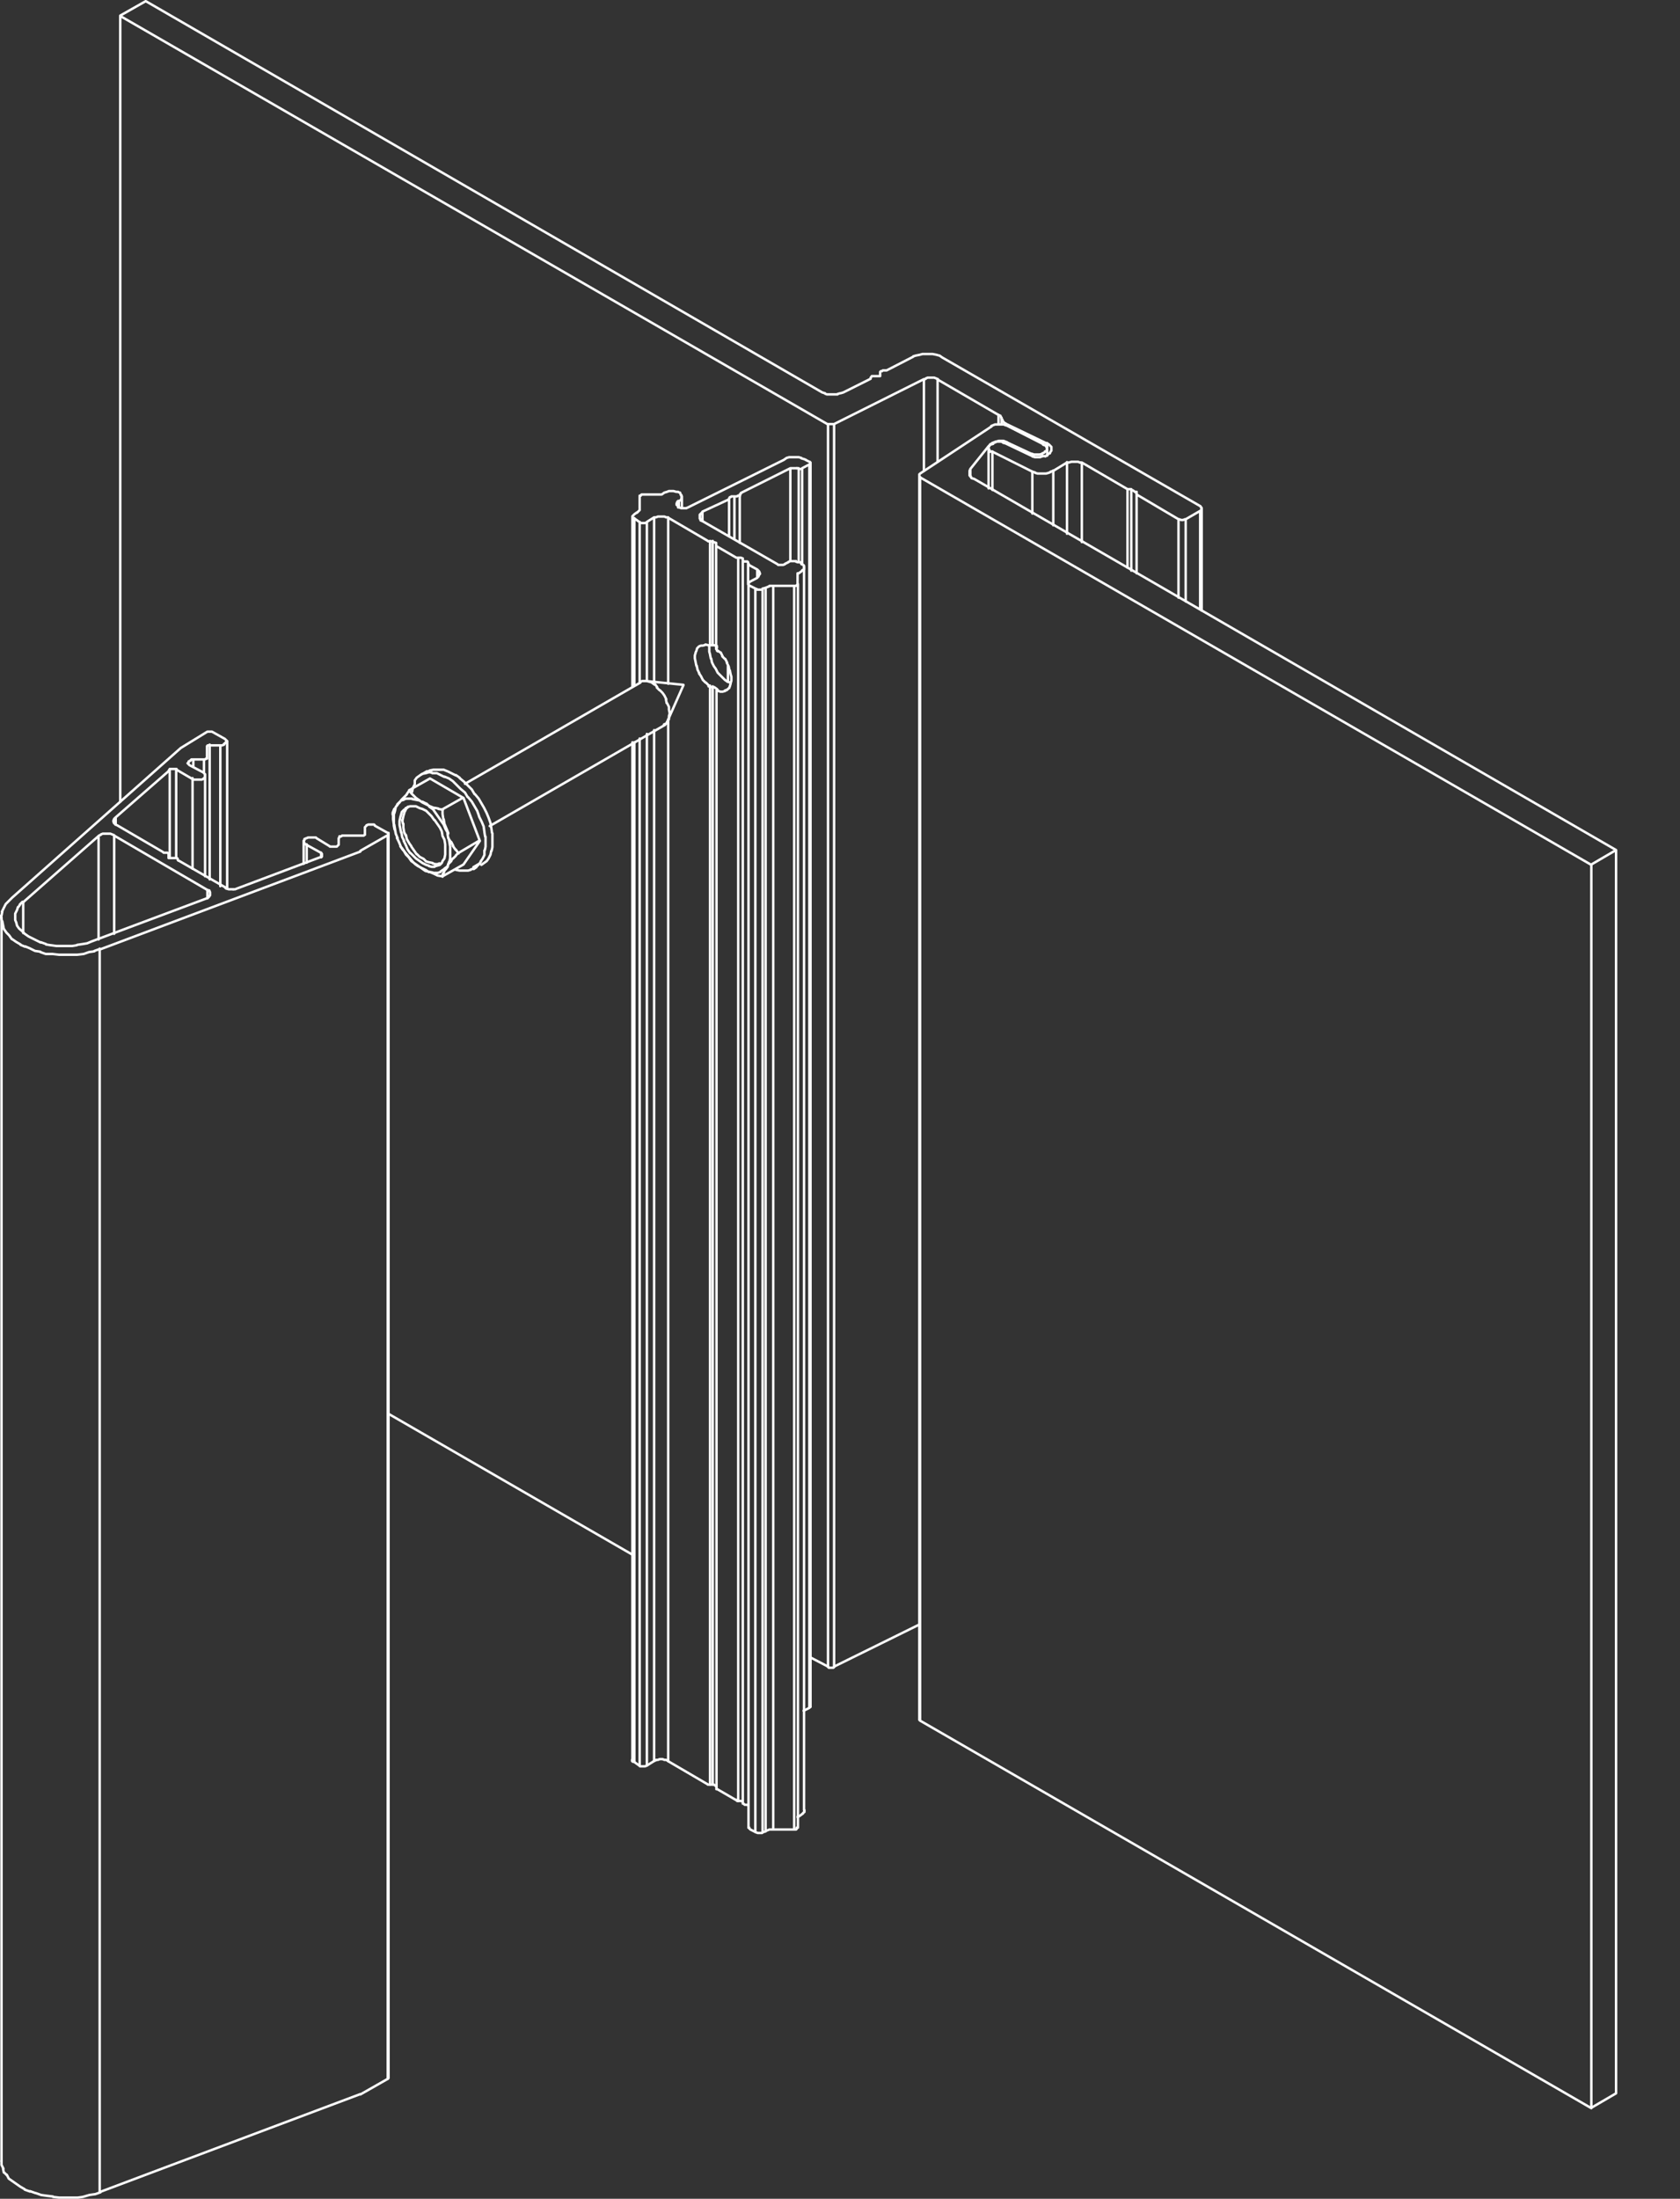 <?xml version="1.0" encoding="utf-8"?>
<!-- Generator: Adobe Illustrator 25.2.1, SVG Export Plug-In . SVG Version: 6.00 Build 0)  -->
<svg version="1.1" xmlns="http://www.w3.org/2000/svg" xmlns:xlink="http://www.w3.org/1999/xlink" x="0px" y="0px"
	 viewBox="0 0 441.5 577.6" style="enable-background:new 0 0 441.5 577.6;" xml:space="preserve">
<rect x="0" y="0" width="441.5" height="577.6" fill="#333333" stroke="none"/>
<style type="text/css">
	.st0{fill:none;stroke:#FFFFFF;stroke-width:0.64;stroke-linecap:round;stroke-linejoin:round;}
	.st1{display:none;}
	.st2{display:inline;}
	.st3{fill:#FFFFFF;}
	.st4{fill:#FFFFFF;stroke:#FFFFFF;stroke-width:0.25;stroke-miterlimit:10;}
	.st5{display:inline;fill:none;stroke:#FFFFFF;stroke-width:0.64;stroke-linecap:round;stroke-linejoin:round;}
</style>
<g id="Layer_1">
	<g id="Layer_2_1_">
		<g id="Layer_1-2">
			<path class="st0" d="M424.7,549.9l-6.5,3.8 M241.8,452l176.4,101.8 M241.6,451.5v0.2 M241.6,451.8L241.6,451.8 M241.6,451.8
				l0.2,0.2 M424.7,223.3v326.6 M418.2,227.1l6.5-3.8 M418.2,553.8V227.1 M270.8,119.1v0.5 M264.6,116.2l6.2,2.9 M264.6,116.2v0.2
				 M270.8,119.1l0.7,0.2 M271.6,119.4h0.4 M272,119.4h0.7 M272.7,119.4h0.5 M273.2,119.4l0.7-0.2 M273.9,119.1l0.5-0.2
				 M274.4,118.9l0.2-0.2 M274.6,118.6l0.5-0.2 M275.1,118.4v-0.5 M275.1,117.9v-0.2 M275.1,117.7l-0.2-0.5 M274.9,117.2l-0.2-0.2
				 M274.6,117l-0.5-0.2 M274.2,116.7l-9.8-5 M264.3,111.7l-0.5-0.2 M263.8,111.5h-0.7 M263.1,111.5h-0.5 M262.6,111.5H262
				 M262,111.5h-0.5 M261.5,111.5l-0.5,0.2 M261,111.7l-0.5,0.2 M260.6,112l-18.8,12.4 M241.8,125.4V452 M241.8,124.4l-0.2,0.2
				 M241.6,124.6v0.2 M241.6,124.9v0.2 M241.6,125.1L241.6,125.1 M241.6,125.1l0.2,0.2 M241.8,125.4l176.4,101.8 M424.7,223.3
				L256,125.8 M256,125.8l-0.7-0.2 M255.3,125.6l-0.2-0.5 M255,125.1l-0.2-0.2 M254.8,124.9v-0.5 M254.8,124.4v-0.5 M254.8,123.9
				v-0.2 M254.8,123.7l0.2-0.5 M255,123.2l4.8-6 M259.8,117.2l0.2-0.2 M260.1,117l0.2-0.2 M260.3,116.8l0.7-0.2 M261,116.5l0.2-0.2
				 M261.3,116.3l0.5-0.2 M261.8,116l0.7-0.2 M262.5,115.8h0.5 M263,115.8h0.7 M263.7,115.8l0.5,0.2 M264.2,116l0.5,0.2 M255,123.3
				v1.9 M259.8,117.3v0.2 M260.3,116.8L260.3,116.8 M261,116.6L261,116.6 M275.2,118v1.7 M241.6,125v326.5 M102.1,371.4l64.1,37
				 M213,435.4l4.6,2.4 M219.2,437.8l22.3-11 M217.6,437.8l0.2,0.2 M217.8,438.1h0.2 M218,438.1h0.5 M218.5,438.1h0.5 M219,438.1
				l0.2-0.2 M31.6,4.2v206.4 M38.3,0.3l-6.7,3.8 M298.7,129.7v0.2 M298.7,129.9L298.7,129.9 M298.7,129.7v20.9 M309.7,136.4V157
				 M298.7,129.9l11,6.5 M311.6,136.4V158 M309.7,136.4h0.2 M309.9,136.4l0.5,0.2 M310.4,136.6h0.5 M310.9,136.6l0.5-0.2
				 M311.4,136.4h0.2 M315.4,134.2v25.9 M311.6,136.4l3.8-2.2 M315.5,134.2l0.2-0.2 M315.7,134v-0.2 M315.7,133.8v-0.2 M315.7,133.5
				v-0.2 M315.7,133.3l-0.2-0.2 M315.5,133l-67.9-39.1 M247.6,93.9l-0.7-0.5 M246.8,93.4l-0.7-0.2 M246.1,93.2l-1-0.2 M245.1,93
				h-0.7 M244.4,93h-1 M243.4,93h-1 M242.4,93l-0.7,0.2 M241.7,93.2l-1,0.2 M240.7,93.4l-0.7,0.2 M240,93.7l-7,3.6 M233,97.3h-0.2
				 M232.7,97.3h-0.2 M232.5,97.3h-0.2 M232.2,97.3H232 M232,97.3l-0.2,0.2 M231.8,97.5h-0.2 M231.5,97.5l-0.2,0.2 M231.3,97.8
				L231.3,97.8 M231.3,97.8v1 M231.3,98.8h-1.7 M229.6,98.8h-0.2 M229.4,98.8h-0.2 M229.1,98.8L229,99 M229,99L229,99 M229,99
				l-0.2,0.2 M228.8,99.2L228.8,99.2 M228.8,99.2v0.2 M228.8,99.5L228.8,99.5 M228.8,99.5l-7.2,3.6 M221.6,103.1l-0.7,0.2
				 M220.8,103.3l-0.7,0.2 M220.1,103.6h-0.7 M219.4,103.6h-0.7 M218.7,103.6H218 M218,103.6h-0.7 M217.3,103.6l-0.5-0.2
				 M216.8,103.3l-0.7-0.2 M216.1,103.1L38.3,0.3 M31.6,4.2l186,107.3 M217.6,111.4h0.2 M217.8,111.4h0.2 M218,111.4h0.5
				 M218.5,111.4h0.5 M219,111.4h0.2 M219.2,111.4l23.6-11.8 M242.8,99.7l0.5-0.2 M243.3,99.4l0.5-0.2 M243.8,99.2h0.5 M244.2,99.2
				h0.8 M245,99.2h0.5 M245.5,99.2l0.5,0.2 M246,99.4l0.5,0.2 M246.4,99.7l16,9.3 M262.4,109l0.5,0.2 M262.9,109.2l0.2,0.5
				 M263.2,109.7v0.3 M263.2,110l0.2,0.2 M263.4,110.2l0.2,0.5 M263.6,110.7l0.2,0.2 M263.9,111l0.2,0.2 M264.1,111.2l11,5.3
				 M275.1,116.5l0.5,0.2 M275.6,116.7l0.5,0.5 M276.1,117.2l0.2,0.2 M276.3,117.4v0.5 M276.3,117.9v0.5 M276.3,118.4l-0.2,0.2
				 M276.1,118.6l-0.2,0.5 M275.8,119.1l-0.5,0.2 M275.4,119.4l-0.7,0.5 M274.6,119.8h-0.5 M274.2,119.8l-0.7,0.2 M273.4,120.1h-0.7
				 M272.7,120.1H272 M272,120.1l-0.7-0.2 M271.3,119.8l-0.5-0.2 M270.8,119.6l-6.5-3.1 M264.3,116.5l-0.7-0.2 M263.6,116.2
				l-0.5-0.2 M263.1,116h-0.7 M262.4,116h-0.7 M261.7,116l-0.5,0.2 M261.2,116.2l-0.5,0.2 M260.7,116.5l-0.5,0.2 M260.2,116.7
				l-0.2,0.5 M260,117.2l-0.2,0.2 M259.8,117.4v0.5 M259.8,117.9l0.2,0.2 M260,118.2l0.2,0.5 M260.2,118.6h0.5 M260.7,118.6
				l10.6,5.3 M271.3,123.9l0.7,0.2 M272,124.2l0.7,0.2 M272.7,124.4h0.7 M273.4,124.4h0.7 M274.2,124.4h0.7 M274.9,124.4l0.7-0.2
				 M275.6,124.2l0.5-0.2 M276.1,123.9l0.7-0.2 M276.8,123.7l3.6-2.2 M280.4,121.5h0.5 M280.9,121.5l0.7-0.2 M281.6,121.3h0.5
				 M282.1,121.3h0.5 M282.6,121.3h0.7 M283.3,121.3l0.5,0.2"/>
			<path class="st0" d="M283.8,121.5h0.5 M284.3,121.5l12,7 M296.3,128.5L296.3,128.5 M296.3,128.5h0.2 M296.5,128.5h0.7
				 M297.2,128.5l0.2,0.2 M297.5,128.8h0.2 M297.7,128.8l0.7,0.5 M298.4,129.2h0.2 M298.7,129.2v0.2 M298.7,129.5v0.2 M217.6,111.5
				v326.4 M219.2,111.5v326.4 M242.8,99.7v24 M246.4,99.7v21.6 M262.4,109v2.4 M263.2,110v1.4 M264.2,111.2v0.5 M275.2,116.4v1.2
				 M260.8,118.6v10.1 M271.3,123.9v11 M276.8,123.6V138 M280.4,121.4v18.8 M284.3,121.5v20.9 M296.3,128.5v20.6 M297.3,128.5v21.4
				 M315.8,133.5v26.9 M259.8,117.7v10.6 M210.6,476.7l0.2-0.2 M210.9,476.5l0.2-0.2 M211.1,476.2l0.2-0.2 M211.4,476v-0.5
				 M209.9,477.2l0.7-0.5 M209.6,477.4v-0.2 M209.6,477.2h0.2 M208.7,480.6h0.5 M209.2,480.6l0.2-0.2 M209.4,480.3v-0.2
				 M209.4,480.1h0.2 M203.2,480.6h5.5 M201.2,481l0.5-0.2 M201.7,480.8l0.5-0.2 M202.2,480.6h0.5 M202.7,480.6h0.5 M200.5,481.3
				l0.7-0.2 M198.6,481.3l0.5,0.2 M199.1,481.5h0.2 M199.3,481.5h0.5 M199.8,481.5h0.5 M200.3,481.5l0.2-0.2 M197.2,480.6l1.4,0.7
				 M196.7,480.1h0.2 M196.9,480.1v0.2 M196.9,480.3l0.2,0.2 M196.4,474.1l0.2,0.2 M195.7,474.1h0.7 M195.2,473.6v0.2 M195.2,473.8
				h0.2 M195.4,473.8l0.2,0.2 M194.7,473.1l0.5,0.2 M194,473.1h0.7 M193.5,472.8l0.2,0.2 M193.7,473.1h0.3 M188.5,470l5,2.9
				 M188.3,470L188.3,470 M188.3,470h0.2 M188.3,469.3L188.3,469.3 M188.3,469.3v0.2 M187.6,468.8l0.7,0.5 M187.3,468.8L187.3,468.8
				 M187.3,468.8h0.2 M186.5,468.8h0.7 M186,468.8h0.2 M186.3,468.8h0.2 M175.5,462.6l10.6,6.2 M171.9,462.6l0.5-0.2 M172.4,462.3
				h0.5 M172.9,462.3l0.5-0.2 M173.4,462.1h0.7 M174.1,462.1l0.5,0.2 M174.6,462.3h0.4 M175,462.3l0.5,0.2 M170,463.8l1.9-1.2
				 M168,463.8l0.2,0.2 M168.3,464h0.5 M168.8,464h0.5 M169.2,464h0.2 M169.5,464l0.5-0.2 M166.6,462.8l1.4,1 M166.1,462.3v0.2
				 M166.1,462.6l0.2,0.2 M166.4,462.8h0.2 M212.7,448.6l0.2-0.2 M212.9,448.4L212.9,448.4 M211.2,449.4l1.4-0.7 M195.2,473.7V147
				 M195.2,146.8v0.2 M195.2,147v0.2 M195.2,147.2l0.2,0.2 M195.4,147.5h0.2 M195.6,147.5h0.7 M196.4,147.5l0.2,0.2 M196.6,153.2v-5
				 M196.6,147.8v0.5 M196.6,148.2h0.2 M196.8,148.2v0.2 M199,151.8v-2.2 M196.8,148.4l2.2,1.2 M199,149.6l0.2,0.2 M199.2,149.8
				l0.2,0.2 M199.5,150.1l0.2,0.5 M199.7,150.6v0.2 M199.7,150.8l-0.2,0.2 M199.5,151l-0.2,0.5 M199.2,151.5l-0.2,0.2 M199,151.8
				l-1.9,1 M197.1,152.8l-0.2,0.2 M196.8,153l-0.2,0.2 M196.6,153.2v0.2 M196.6,153.5l0.2,0.2 M196.8,153.7l0.2,0.2 M198.5,481.3
				V154.6 M197.1,153.9l1.4,0.7 M200.4,481.3V154.6 M198.5,154.6l0.5,0.2 M199,154.9h0.2 M199.2,154.9h0.5 M199.7,154.9h0.5
				 M200.2,154.9l0.2-0.2 M201.2,481V154.4 M200.5,154.6l0.7-0.2 M203.2,480.6V153.9 M201.2,154.4l0.5-0.2 M201.7,154.2l0.5-0.2
				 M202.2,153.9h0.5 M202.7,153.9h0.5 M208.7,480.6V153.9 M203.2,153.9h5.5 M209.7,480.1V153.4 M208.7,153.9h0.5 M209.2,153.9
				l0.2-0.2 M209.4,153.7L209.4,153.7 M209.4,153.7l0.2-0.2 M209.6,153.4v-2.6 M209.6,150.8v-0.2 M209.6,150.6h0.2 M209.9,150.6
				l0.7-0.5 M210.6,150.1l0.2-0.2 M210.8,149.8l0.5-0.2 M211.3,149.6v-0.5 M211.3,149.1v-0.5 M211.3,148.6l-0.2-0.2 M211.1,148.4
				l-0.5-0.2 M210.6,148.2l-0.2-0.5 M210.4,147.7h-0.7 M209.6,147.7l-0.5-0.2 M209.2,147.4h-0.7 M208.4,147.4h-0.7 M207.7,147.4
				l-0.5,0.2 M207.2,147.7l-0.5,0.2 M206.8,147.9l-0.5,0.2 M206.3,148.2l-0.5,0.2 M205.8,148.4h-0.2 M205.6,148.4H205 M205,148.4
				h-0.5 M204.5,148.4l-0.2-0.2 M204.3,148.2l-19.7-11.3 M184.6,136.9v-2.4 M184.6,136.9l-0.5-0.2 M184.1,136.6l-0.2-0.5
				 M183.9,136.2v-0.2 M183.9,135.9v-0.5 M183.9,135.4v-0.2 M183.9,135.2l0.2-0.2 M184.1,135l0.5-0.5 M191.3,178.9V175 M184.6,134.4
				l6.7-3.1 M191.6,140.9v-10 M191.3,131.4l0.2-0.2 M191.6,131.2v-0.2 M193,141.7v-11.3 M191.6,130.9l0.2-0.2 M191.8,130.6h0.2
				 M192,130.6l0.2-0.2 M192.3,130.4h0.2 M192.5,130.4h0.5 M194.4,142.6v-12.7 M193,130.4h0.5 M193.5,130.4h0.2 M193.7,130.4
				l0.2-0.2 M194,130.2h0.5 M194.4,130.2v-0.2 M194.4,129.9l0.2-0.2 M194.7,129.7v-0.2 M207.7,147.4V123 M194.7,129.5l13-6.5
				 M207.7,123h0.5 M208.2,123h0.2 M208.4,123h0.5 M208.9,123h0.5"/>
			<path class="st0" d="M209.4,123h0.2 M209.9,147.7V123 M209.6,123h0.2 M175.6,136l10.6,6.2 M175.6,462.6V189 M175.6,179.6v-43.7
				 M186.6,169.5v-27.4 M186.1,142.2h0.2 M186.3,142.2h0.2 M187.3,169.5v-27.4 M186.6,142.2h0.7 M187.3,142.2L187.3,142.2
				 M187.3,142.2l0.2,0.2 M187.5,142.4l0.7,0.2 M188.2,142.6L188.2,142.6 M188.2,142.6v0.2 M188.2,170.5v-27.1 M188.2,142.9v0.5
				 M188.2,143.4L188.2,143.4 M188.2,143.4l0.2,0.2 M210.8,123v25.2 M209.8,123l0.2,0.2 M210.1,123.2h0.2 M210.3,123.2h0.2
				 M210.6,123.2l0.2-0.2 M194.7,146.5l0.5,0.2 M194,146.5h0.7 M194,473.1V146.5 M193.5,146.5h0.2 M193.8,146.5h0.2 M188.5,143.6
				l5,2.9 M188.3,470V181.3 M187.3,468.8V180.3 M186.6,468.8V180.1 M171.9,135.9h0.5 M172.4,135.9l0.5-0.2 M172.9,135.7h0.5
				 M173.4,135.7h0.7 M174.1,135.7h0.5 M174.6,135.7l0.5,0.2 M175,135.9h0.5 M171.9,462.6V191.8 M171.9,179.1v-43.2 M170,137.1
				l1.9-1.2 M170,463.8v-271 M170,178.8v-41.7 M168.1,137.1l0.2,0.2 M168.3,137.4h0.5 M168.8,137.4h0.5 M169.3,137.4h0.2
				 M169.5,137.4l0.5-0.2 M168.1,463.8V194 M168.1,179.1v-42 M166.6,136.1l1.4,1 M166.7,462.8V195 M166.7,180.1v-44 M166.7,135.1
				l-0.2,0.2 M166.4,135.4l-0.2,0.2 M166.2,135.6v0.2 M166.2,135.8l0.2,0.2 M166.4,136.1h0.2 M167.4,134.6l-0.7,0.5 M168.1,133.7
				v0.3 M168.1,134l-0.2,0.2 M167.9,134.2l-0.2,0.2 M167.6,134.5l-0.2,0.2 M168.1,130.4v3.4 M168.8,129.9h-0.2 M168.6,129.9
				l-0.2,0.2 M168.4,130.2h-0.2 M168.1,130.2v0.2 M173.4,129.9h-4.6 M173.8,129.9h-0.2 M173.6,129.9h-0.2 M174.6,129.4l-0.7,0.5
				 M178.4,131.6l0.5-0.2 M178.9,131.4l0.2-0.5 M179.1,130.9v-0.2 M179.1,130.6v-0.5 M179.1,130.2l-0.2-0.2 M178.9,129.9l-0.2-0.5
				 M178.6,129.4l-0.5-0.2 M178.2,129.2h-0.5 M177.7,129.2L177,129 M177,129h-0.5 M176.5,129h-0.7 M175.8,129l-0.5,0.2 M175.3,129.2
				l-0.7,0.2 M178.4,133.3v-1.7 M178.2,131.6h0.2 M178.2,133.3v-1.7 M180.8,133.3l-0.5,0.2 M180.4,133.5h-0.5 M179.9,133.5h-0.5
				 M179.4,133.5H179 M179,133.5l-0.5-0.2 M178.5,133.3l-0.2-0.2 M178.3,133l-0.2-0.2 M178,132.8l-0.2-0.2 M177.8,132.6v-0.2
				 M177.8,132.3l0.2-0.5 M178,131.8l0.2-0.2 M206,120.8l-25.2,12.5 M211.8,120.8l-0.5-0.2 M211.3,120.6l-0.7-0.2 M210.6,120.3
				l-0.7-0.2 M209.9,120.1h-1 M208.9,120.1h-0.7 M208.2,120.1h-0.7 M207.4,120.1l-0.7,0.2 M206.7,120.3l-0.7,0.5 M212.7,121.3
				l-1-0.5 M212.7,122l0.2-0.2 M213,121.8L213,121.8 M213,121.8v-0.2 M213,121.5l-0.2-0.2 M212.7,448.6V122 M210.8,123l1.9-1
				 M196.7,480.1V153.4 M211.3,475.5V148.9 M166.2,462.3V195 M166.2,180.4v-44.7 M179.2,133.5v-3.1 M213,448.4V121.8 M186.4,169.5
				v0.7 M186.4,170.2v1 M186.4,171.2l0.2,0.7 M186.6,172l0.2,1 M186.9,173l0.2,1 M187.1,174l0.5,1 M187.6,175l0.5,0.7 M188.1,175.7
				l0.5,1 M188.6,176.7l0.7,0.7 M189.3,177.4l0.5,0.5 M189.8,177.9l0.7,0.7 M190.5,178.6l0.7,0.5 M191.2,179.1l0.7,0.2 M186.6,180.3
				h-0.2 M186.4,180.3h-0.2 M187.4,180.6l-0.7-0.2 M187.6,180.6h-0.2 M187.4,180.6L187.4,180.6 M188.4,181l-0.7-0.5 M188.4,181.3
				V181 M188.4,181L188.4,181 M188.4,181.5V181 M188.6,181.2h-0.2 M188.4,181.2L188.4,181.2 M188.6,170.9l0.7,0.5 M189.4,171.4
				l0.5,1 M189.8,172.4l0.7,0.7 M190.6,173.1l0.5,1 M191,174.1l0.5,1 M191.5,175.1l0.2,1 M191.8,176.1l0.2,1 M192,177.1l0.2,0.7
				 M192.2,177.8v1 M192.2,178.8l-0.2,0.7 M192,179.6l-0.2,0.7 M191.8,180.3l-0.2,0.5 M191.5,180.8l-0.5,0.5 M191,181.2l-0.5,0.2
				 M190.6,181.5l-0.7,0.2 M189.8,181.7h-0.5 M189.4,181.7l-0.7-0.2 M188.4,170.7v0.2 M188.4,170.9l0.2,0.2 M188.4,170L188.4,170
				 M188.4,170v0.2 M187.7,169.5l0.7,0.2 M187.4,169.5L187.4,169.5 M187.4,169.5h0.2 M186.6,169.5h0.7 M186.2,169.5h0.2
				 M186.4,169.5h0.2 M186.2,180l-0.7-0.7 M185.4,179.3l-0.7-0.7 M184.7,178.6l-0.5-1 M184.2,177.6l-0.5-0.7 M183.8,176.9l-0.5-1
				 M183.3,175.9l-0.2-1 M183,174.9l-0.2-1 M182.8,173.9l-0.2-1 M182.6,172.9v-0.7 M182.6,172.2l0.2-0.7 M182.8,171.4l0.2-0.4
				 M183,171l0.2-0.7 M183.2,170.3l0.5-0.5 M183.7,169.8l0.5-0.2 M184.2,169.6h0.5 M184.7,169.6l0.7-0.2 M185.4,169.3l0.7,0.2
				 M101.9,546.1l0.2-0.2 M102.1,545.8v-0.2 M94.7,550.2l7.2-4.1 M26.3,575.8l68.4-25.7 M0.4,567.7v1 M0.4,568.7l0.5,1 M0.8,569.7
				l0.2,1 M1.1,570.7l0.7,0.7"/>
			<path class="st0" d="M1.8,571.3l0.5,1 M2.3,572.3l1,0.7 M3.3,573l1,0.7 M4.3,573.7l1,0.7 M5.3,574.4l1.2,0.7 M6.5,575.2l1.4,0.5
				 M7.9,575.6l1.4,0.5 M9.4,576.1l1.4,0.5 M10.8,576.6l1.4,0.2 M12.2,576.8l1.7,0.2 M13.9,577.1l1.7,0.2 M15.6,577.3H17 M17,577.3
				h1.7 M18.7,577.3h1.7 M20.4,577.3l1.4-0.2 M21.8,577.1l1.7-0.5 M23.5,576.6l1.4-0.2 M25,576.4l1.4-0.5 M54.7,233.9H55 M55,233.9
				l0.2,0.5 M55.2,234.4v0.2 M55.2,234.6v0.4 M55.2,235v0.2 M55.2,235.2l-0.2,0.2 M55,235.5l-0.5,0.5 M54.5,236h-0.2 M54.5,233.8
				v2.2 M54.3,236l-30.2,11.3 M6.1,245.1V237 M24.1,247.3l-1.2,0.5 M22.9,247.8l-1.2,0.2 M21.7,248l-1.4,0.2 M20.2,248.3l-1.2,0.2
				 M19,248.5h-1.4 M17.6,248.5h-1.4 M16.2,248.5h-1.4 M14.8,248.5l-1.4-0.2 M13.3,248.3l-1.2-0.2 M12.1,248l-1.4-0.5 M10.7,247.6
				L9.5,247 M9.5,247l-1-0.5 M8.5,246.5l-1-0.5 M7.5,246l-1-0.7 M6.5,245.3l-0.7-0.7 M5.8,244.6L5,243.9 M5,243.9l-0.5-0.7
				 M4.5,243.2l-0.2-0.7 M4.3,242.4L4,241.7 M4,241.7v-1 M4,240.7V240 M4,240l0.5-1 M4.5,239l0.2-0.7 M4.8,238.3l0.5-0.7 M5.2,237.6
				l0.7-0.7 M46.3,202v23.3 M44.4,202.3l0.2-0.2 M44.6,202H45 M45,202h0.5 M45.5,202H46 M46,202h0.2 M46.2,202h0.2 M44.6,202.3v23
				 M50.6,204.4v23.8 M46.4,202.2l4.1,2.4 M50.5,204.6l0.2,0.2 M50.8,204.8h0.7 M51.5,204.8H52 M52,204.8h0.5 M52.5,204.8H53
				 M53,204.8l0.5-0.2 M53.4,204.6l0.2-0.2 M53.7,204.4l0.2-0.2 M53.9,204.1v-0.5 M53.9,203.6v-0.2 M53.9,203.4l-0.2-0.2
				 M53.7,203.2l-0.2-0.2 M53.4,202.9l-3.6-1.9 M50.8,199.6v1.9 M49.8,201l-0.2-0.2 M49.6,200.8l-0.2-0.2 M49.3,200.5l0.2-0.2
				 M49.6,200.3V200 M49.6,200l0.5-0.2 M50,199.8l0.2-0.2 M50.3,199.5h0.5 M53.6,199.5v3.6 M50.8,199.5h2.9 M53.6,199.5h0.2
				 M53.9,199.5l0.2-0.2 M54.1,199.3h0.2 M54.4,199.3V199 M54.4,199v-2.9 M55.1,195.6V231 M54.4,196.2V196 M54.4,196l0.2-0.2
				 M54.6,195.8h0.2 M54.8,195.8H55 M57.9,195.8v37 M55,195.8h2.9 M57.9,195.8h0.5 M58.4,195.8l0.5-0.2 M58.8,195.5l0.2-0.2
				 M59.1,195.3l0.2-0.2 M59.3,195l0.2-0.2 M59.6,194.8v-0.2 M59.6,194.6l-0.2-0.2 M59.3,194.3l-0.2-0.2 M59.1,194.1l-3.4-1.9
				 M55.7,192.2h-0.2 M55.5,192.2h-0.2 M55.2,192.2H55 M55,192.2h-0.5 M54.5,192.2l-7,4.3 M47.5,196.5L3.2,235.8 M26.2,249.2v326.6
				 M3.2,235.8l-1,1 M2.2,236.8l-0.7,0.7 M1.5,237.5l-0.5,1 M1,238.5l-0.5,1 M0.6,239.5l-0.2,1 M0.3,240.5v0.5 M0.3,241l0.2,1
				 M0.6,242l0.2,1 M0.8,243l0.2,1 M1,244l0.7,1 M1.7,245l0.7,0.7 M2.4,245.7l0.7,1 M3.2,246.7l1,0.7 M4.2,247.4l1.2,0.7 M5.4,248.2
				l1.2,0.5 M6.6,248.6l1.2,0.5 M7.8,249.1l1.4,0.7 M9.2,249.8l1.4,0.2 M10.6,250.1l1.4,0.5 M12.1,250.6h1.7 M13.8,250.6l1.7,0.2
				 M15.5,250.8h1.4 M16.9,250.8h1.7 M18.6,250.8h1.7 M20.3,250.8l1.7-0.2 M22,250.6l1.4-0.5 M23.4,250.1l1.4-0.2 M24.8,249.8
				l1.4-0.5 M26.3,249.4l68.4-25.7 M101.9,219.6v326.5 M94.7,223.5l7.2-4.1 M101.9,219.4l0.2-0.2 M102.1,219.2V219 M102.1,219v-0.2
				 M102.1,218.8h-0.2 M101.9,218.8l-3.4-1.9 M98.5,216.8l-0.2-0.2 M98.3,216.6h-0.5 M97.8,216.6h-0.5 M97.3,216.6h-0.5 M96.8,216.6
				l-0.5,0.2 M96.4,216.8l-0.2,0.2 M96.1,217.1l-0.2,0.2 M95.9,217.3v0.2 M95.9,217.6v1.7 M95.9,219.2l-0.2,0.2 M95.6,219.5
				L95.6,219.5 M95.6,219.5h-0.2 M95.4,219.5h-0.5 M94.9,219.5h-5 M89.9,219.5l-0.2,0.2 M89.7,219.7h-0.5 M89.2,219.7v0.3 M89.2,220
				l-0.2,0.2 M89,220.2v1.4 M89,221.7v0.2 M89,221.9l-0.2,0.2 M88.7,222.2l-0.2,0.2 M88.5,222.4H88 M88,222.4h-0.5 M87.5,222.4h-0.3
				 M87.2,222.4h-0.5 M86.8,222.4l-3.6-2.2 M83.2,220.2l-0.2-0.2 M82.9,220h-0.5 M82.4,220H82 M82,220h-0.7 M81.3,220H81 M81,220
				l-0.5,0.2 M80.5,220.2l-0.5,0.2 M80,220.5v0.2 M80,220.7l-0.2,0.2 M79.8,221l0.2,0.5 M80,221.4v0.2 M80,221.7l0.5,0.2
				 M80.5,221.9l3.8,2.1 M84.3,224l0.2,0.2 M84.6,224.3v0.2 M84.6,224.5v0.2 M84.6,224.8v0.2 M84.6,225l-0.2,0.2 M84.3,225.2h-0.2
				 M84.1,225.2l-21.8,8.2 M62.3,233.4l-0.5,0.2 M61.8,233.6h-0.5"/>
			<path class="st0" d="M61.3,233.6h-0.7 M60.6,233.6h-0.5 M60.1,233.6l-0.7-0.2 M59.4,233.4l-0.2-0.2 M59.2,233.1l-12.2-7
				 M46.9,226.1L46.9,226.1 M46.9,226.1l-0.2-0.2 M46.7,225.9L46.7,225.9 M46.7,225.9v-0.2 M46.7,225.6L46.7,225.6 M46.7,225.6
				l-0.2-0.2 M46.4,225.4h-0.2 M46.2,225.4H46 M46,225.4h-1.7 M44.3,225.4v-1 M44.3,224.4v-0.2 M44.3,224.2L44.3,224.2 M44.3,224.2
				L44,224 M44,224h-0.2 M43.8,224h-0.2 M43.6,224h-0.2 M43.3,224H43 M43,224l-0.2-0.2 M42.8,223.8l-12-7 M30.8,216.8l-0.5-0.2
				 M30.3,216.5l-0.2-0.2 M30,216.3l-0.2-0.5 M29.8,215.8v-0.2 M29.8,215.6l0.2-0.5 M30,215.1l0.2-0.2 M30.3,214.8l14.2-12.4
				 M6.1,237l19.7-17.3 M25.8,219.7l0.2-0.2 M26,219.5l0.5-0.2 M26.5,219.2L27,219 M27,219h0.7 M27.7,219h0.5 M28.2,219H29 M29,219
				l0.5,0.2 M29.5,219.2l0.5,0.2 M30,219.5l24.7,14.4 M25.9,219.7v27.1 M30,219.4v25.9 M80.6,221.8v4.8 M84.4,224v1.2 M30.4,214.9
				v1.7 M53.9,203.6v26.6 M59.7,194.7v38.6 M0.4,241v326.7 M102.1,219v326.6 M79.8,220.9v6 M168.1,179.1l0.7-0.2 M168.8,178.9h0.5
				 M169.3,178.9h0.7 M170,178.9l0.7,0.2 M170.7,179.1l0.7,0.2 M171.4,179.4l0.7,0.5 M172.2,179.8l0.5,0.7 M172.6,180.6l0.7,0.7
				 M173.4,181.3l0.7,0.7 M174.1,182l0.5,0.7 M174.6,182.7l0.5,1 M175,183.7l0.2,1 M175.3,184.7l0.5,1 M175.8,185.7v0.7
				 M175.8,186.4l0.2,1 M176,187.4l-0.2,0.7 M175.8,188.2v0.7 M175.8,188.9l-0.5,0.7 M175.3,189.6l-0.2,0.5 M175,190.1l-0.5,0.2
				 M179.6,180l-4,9 M179.6,179.9l-9.8-1 M117.7,227.6l-0.5,0.7 M117.2,228.3l-0.5,0.5 M116.8,228.8l-0.2,0.5 M116.5,229.3l-0.2,0.5
				 M116.3,229.8v0.5 M111,228.1l1,0.5 M112,228.6l0.7,0.5 M112.7,229l1,0.2 M113.7,229.3h0.7 M114.4,229.3h0.6 M115,229.3l0.7-0.2
				 M115.7,229l0.7-0.5 M116.4,228.6l0.5-0.5 M116.9,228.1l0.7-0.5 M116.2,230.2L115,230 M115,230l-1-0.5 M114,229.5l-1.2-0.5
				 M112.8,229l-1-0.2 M111.8,228.8l-1-0.7 M104.8,221.1l-0.5-1 M110.8,228l-1-0.5 M109.8,227.5l-0.7-0.5 M109.1,227l-0.7-0.7
				 M104.3,220.1l0.5,1 M104.8,221.1l0.5,1.2 M105.2,222.3l0.7,1 M106,223.3l0.7,1.2 M106.7,224.5l0.7,0.7 M107.4,225.2l0.7,1
				 M108.1,226.2l1,0.7 M109.1,226.9l1,0.7 M110.1,227.6l0.7,0.5 M117.6,219l0.2,1.2 M117.8,220.2l0.7,1 M118.6,221.2l0.5,1
				 M119,222.2l0.7,1 M119.8,223.2l0.7,1 M117.6,227.8l0.2-0.7 M117.8,227.1l0.2-0.7 M118.1,226.4l0.2-1 M118.3,225.4v-0.7
				 M118.3,224.6v-1.2 M118.3,223.4v-1 M118.3,222.4l-0.2-1.2 M118.1,221.2l-0.2-1 M117.8,220.2l-0.2-1.2 M120.5,224l-0.7,0.7
				 M119.8,224.8l-0.7,0.7 M119,225.5l-0.5,0.7 M118.6,226.2l-0.7,0.7 M117.8,226.9l-0.2,0.7 M103.2,214v-0.5 M103.2,213.5l0.2-0.5
				 M103.4,213l0.2-0.5 M103.7,212.6l0.3-0.6 M104,212l0.5-0.7 M104.5,220.2L104,219 M104,219l-0.2-1.2 M103.8,217.8l-0.2-1.2
				 M103.5,216.6l-0.2-1.4 M103.3,215.2V214 M104.5,211.4L104,212 M104,212l-0.2,1 M103.8,213l-0.2,0.7 M103.5,213.7v1 M103.5,214.7
				v1 M103.5,215.7v1.2 M103.5,216.9l0.2,1 M103.8,217.9l0.2,1.1 M104,219l0.5,1.2 M111,210.8l1,0.5 M112,211.3l1,0.5 M113,211.8
				l1.2,0.5 M114.2,212.2l1,0.2 M115.2,212.5l1.2,0.2 M117.8,219l-0.7-1.2 M117.1,217.8l-0.5-1.2 M116.6,216.6l-0.7-1 M115.9,215.6
				l-0.7-1 M115.2,214.6l-0.7-1 M114.5,213.6l-0.7-1 M113.8,212.6l-1-0.7 M112.8,211.8l-0.7-0.7 M112,211.1l-1-0.5 M116.3,212.6v1.2
				 M116.3,213.8l0.2,1.4 M116.6,215.2l0.2,1.2 M116.8,216.4l0.5,1.2 M117.3,217.6l0.5,1.2 M107.6,207.7l0.5,0.7 M108.1,208.4
				l0.7,0.7 M108.8,209.1l0.5,0.5 M109.3,209.6l1,0.7 M110.3,210.3l0.7,0.5 M104.5,211.3l0.5-0.5 M105,210.8l0.5-0.7 M105.5,210.1
				l0.7-0.7 M106.2,209.4l0.7-0.7 M106.9,208.6l0.7-1 M111,210.8l-0.7-0.5 M110.3,210.3l-1-0.2 M109.3,210.1l-1-0.2 M108.3,209.8
				h-0.7 M107.6,209.8h-0.7 M106.8,209.8l-0.7,0.2 M106.1,210.1l-0.7,0.2 M105.4,210.3l-0.5,0.5 M104.9,210.8l-0.5,0.5 M108.5,226.4
				l-1-1.2 M107.5,225.2l-1-1.2 M106.5,224l-1-1.4 M121.6,209.6l-5.5,3.1 M113,204.5l8.6,5 M113,204.5l-5.5,3.1 M126,220.8l-5.4,3.2
				 M121.8,209.6l4.3,11.3 M121.8,227.1l-5.5,3.1 M126.1,220.9l-4.3,6.2 M107.2,212l-0.5,0.5 M106.7,212.5l-0.2,0.5 M106.4,213
				l-0.2,0.7 M106.2,213.7l-0.2,0.7 M106,214.4l-0.2,1 M105.7,215.4l0.2,1 M106,216.4v1 M106,217.4l0.2,1.2 M106.2,218.6l0.5,1"/>
			<path class="st0" d="M106.7,219.4l0.2,1 M106.9,220.4l0.7,1.2 M107.6,221.6l0.5,0.7 M108.1,222.4l0.7,1 M108.8,223.4l0.7,1
				 M109.6,224.4l0.7,0.7 M110.3,225.1l1,0.5 M111.3,225.6l0.7,0.7 M112,226.3l0.7,0.2 M112.7,226.5l1,0.2 M113.7,226.8l0.7,0.2
				 M114.4,227h0.6 M115,227l0.5-0.2 M111,212.5l1,0.5 M112,213l0.7,0.7 M112.7,213.7l0.7,0.7 M113.4,214.4l0.7,1 M114.2,215.4
				l0.7,1 M114.9,216.4l0.7,1 M115.6,217.4l0.5,1 M116.1,218.4l0.2,1.2 M116.3,219.6l0.5,1 M116.8,220.6l0.2,1.2 M117,221.8v1
				 M117,222.8v1 M117,223.8v0.7 M117,224.5l-0.2,1 M116.8,225.5l-0.5,0.7 M116.3,226.2l-0.2,0.5 M116.1,226.7l-0.5,0.5
				 M115.6,227.2l-0.7,0.2 M114.9,227.4l-0.7,0.2 M114.2,227.7h-0.7 M113.4,227.7l-0.7-0.2 M112.7,227.4l-0.7-0.2 M112,227.2l-1-0.5
				 M111,226.7l-0.7-0.5 M110.3,226.2l-1-0.7 M109.3,225.5l-0.7-0.7 M108.6,224.8l-0.7-0.7 M107.8,224.1l-0.7-1 M107.1,223.1
				l-0.5-1.2 M106.6,221.9l-0.5-1 M106.2,220.9l-0.5-1 M105.7,219.9l-0.2-1.2 M105.4,218.7l-0.2-1 M105.2,217.7l-0.2-1 M105,216.7
				v-1 M105,215.7l0.2-1 M105.2,214.7l0.2-0.7 M105.4,214l0.2-0.7 M105.7,213.2l0.5-0.5 M106.2,212.8l0.5-0.5 M106.6,212.3l0.5-0.2
				 M107.1,212l0.7-0.2 M107.8,211.8h0.7 M108.6,211.8h0.7 M109.3,211.8l1,0.5 M110.3,212.3l0.7,0.2 M112.2,202.7l0.7-0.2
				 M112.9,202.4l1-0.2 M113.9,202.2h0.7 M114.6,202.2h1 M115.6,202.2h1 M116.6,202.2l1.2,0.5 M117.8,202.7l1,0.5 M118.8,203.2
				l1,0.5 M119.8,203.6l1,0.7 M120.8,204.4l1.2,1 M122,205.4l1,1 M123,206.4l1,1 M124,207.4l0.7,1.2 M124.8,208.6l1,1.2
				 M125.8,209.8l0.7,1.2 M126.5,211l0.7,1.2 M127.2,212.2l0.7,1.4 M127.9,213.6l0.5,1.2 M128.4,214.8l0.5,1.4 M128.9,216.2l0.2,1.2
				 M129.1,217.4l0.2,1.4 M129.4,218.9v1.2 M129.4,220.1v1.2 M129.4,221.3v1.2 M129.4,222.5l-0.2,1 M129.1,223.5l-0.2,1
				 M128.9,224.5l-0.5,1 M128.4,225.5l-0.5,0.7 M127.9,226.2l-0.7,0.5 M127.2,226.7l-0.7,0.5 M108.3,208l0.2-1 M108.5,207l0.5-1
				 M109,206v-1 M109,205l0.5-0.7 M109.5,204.3l0.7-0.5 M110.2,203.8l0.7-0.5 M110.9,203.3l1-0.2 M111.9,203.1l0.7-0.2 M112.6,202.8
				l1,0.2 M113.6,203.1h1.2 M114.8,203.1l1,0.5 M115.8,203.6l1,0.5 M116.8,204l1.2,0.5 M118,204.5l1,0.7 M119,205.2l1,1 M120,206.2
				l1,1 M121,207.2l1.2,1 M122.2,208.2l0.7,1.2 M123,209.4l1,1.2 M124,210.6l0.7,1.2 M124.7,211.8l0.7,1.2 M125.4,213l0.5,1.4
				 M125.9,214.5l0.7,1.4 M126.6,215.9l0.5,1.2 M127.1,217.1l0.2,1.4 M127.3,218.6l0.2,1.2 M127.6,219.8v1.4 M127.6,221.2v1.2
				 M127.6,222.4l-0.2,1 M127.3,223.4v1.2 M127.3,224.6l-0.5,1 M126.8,225.6l-0.5,0.7 M126.4,226.3l-0.5,0.7 M125.9,227l-0.7,0.7
				 M125.2,227.8l-0.7,0.5 M124.4,228.2l-0.7,0.2 M123.7,228.5l-0.7,0.2 M123,228.7h-1 M122,228.7h-1.2 M120.8,228.7l-1-0.2
				 M122.2,205.9l46.1-26.6 M128.7,217l46.1-26.6 M110.5,203.6l1.7-1 M124.4,227.8l1.7-1"/>
			<g>
			</g>
			<g>
			</g>
			<g>
			</g>
			<g>
			</g>
		</g>
	</g>
	<path class="st0" d="M304.2,100.6"/>
	<path class="st0" d="M296.1,100.6"/>
	<path class="st0" d="M191.6,23.6"/>
	<path class="st0" d="M171.7,23.6"/>
	<path class="st0" d="M255.6,61.8"/>
	<path class="st0" d="M226.3,61.8"/>
	<path class="st0" d="M171.4,538.2"/>
	<path class="st0" d="M153,538.2"/>
</g>
<g id="Layer_3" class="st1">
	<g class="st2">
		<g>
			<line class="st0" x1="123.3" y1="95.2" x2="171.7" y2="23.6"/>
			<g>
				<polygon class="st3" points="125.5,95.2 120.1,99.9 122.5,93.1 				"/>
			</g>
		</g>
	</g>
	<g class="st2">
		<path class="st4" d="M204.7,20c0-0.3,0.1-0.4,0.4-0.4c0.2,0,0.4,0,0.5,0.1c0,0.1,0,0.2,0,0.2s0,0.1-0.1,0.2
			c-0.1,0.1-0.1,0.1-0.3,0.1c-0.1,0-0.2,0-0.3-0.1C204.8,20.2,204.7,20.1,204.7,20z M205.7,21.5c0.1,1.3,0.2,2.9,0.2,4.7
			c0,0.2-0.2,0.3-0.5,0.3c-0.1,0-0.2,0-0.2,0c-0.1,0-0.1-0.1-0.2-0.1v-4.8H205.7z"/>
		<path class="st4" d="M211.1,24.2c0-0.9,0-1.5-0.1-1.9c0.1-0.1,0-0.2-0.3-0.2c-0.2,0-0.6,0.1-0.9,0.2c-0.4,0.1-0.7,0.2-0.9,0.4
			c-0.6,0.3-0.9,0.6-1,0.8v2.9h-0.7c-0.1-0.2-0.1-0.9-0.1-2.1c0-1,0-1.7,0.1-2.2c0-0.5,0.1-0.7,0.1-0.8c0.2-0.1,0.3-0.2,0.5-0.2
			c0.2,0,0.3,0.2,0.3,0.6c0,0.2,0,0.3,0,0.5c0,0.2,0,0.3,0,0.3c1.2-0.9,2.1-1.3,2.7-1.3c0.7,0,1.1,0.6,1.2,1.8c0,0.4,0.1,1,0.1,1.7
			l0,0.8c0,0.3,0,0.6,0,0.9c-0.1,0-0.1,0.1-0.2,0.1c0,0-0.1,0-0.1,0c-0.1,0-0.2,0-0.3,0c-0.1-0.3-0.1-0.6-0.1-0.9c0-0.3,0-0.6,0-0.8
			L211.1,24.2z"/>
		<path class="st4" d="M214.6,25.5l0-1.7c0-0.3,0-0.5-0.1-0.7h-1.7l0-0.7h1.6v-2.8c0-0.1,0.1-0.1,0.1-0.2c0.1-0.1,0.2-0.2,0.3-0.2
			c0.1,0,0.1,0,0.2,0c0,0,0.1,0.1,0.2,0.2c0.1,0.5,0.2,1.2,0.2,2.1c0,0.2,0,0.5,0,0.7c0.2,0,0.5,0,0.7,0h0.6c0.1,0,0.3,0,0.4,0
			l0,0.8l-1.6,0l0.1,3.7c-0.1,0.1-0.2,0.1-0.3,0.1C214.8,26.7,214.6,26.3,214.6,25.5z"/>
		<path class="st4" d="M220.2,25.8c0.6,0,1.6-0.3,2.8-0.9c0.1,0,0.1,0,0.2,0.1s0.1,0.1,0.1,0.2c-0.3,0.5-0.8,0.9-1.6,1.1
			c-0.8,0.3-1.6,0.3-2.3,0.1c-0.8-0.2-1.3-0.7-1.5-1.3c0-0.1,0-0.3,0-0.5c0-0.2,0.1-0.5,0.2-0.9s0.3-0.7,0.6-1.1
			c0.3-0.3,0.6-0.6,1-0.8s0.8-0.3,1.2-0.3c0.4,0,0.9,0.1,1.4,0.4c0.2,0.1,0.4,0.3,0.6,0.5s0.2,0.3,0.2,0.5c0,0.1,0,0.1,0,0.2
			c0,0.4-0.2,0.7-0.6,0.8c-0.2,0.1-0.4,0.1-0.6,0.1l-1.5-0.1c-0.5,0-0.9,0.1-1.2,0.3c-0.2,0.1-0.3,0.3-0.3,0.5
			C219,25.5,219.4,25.8,220.2,25.8z M222.1,22.5c-0.2-0.1-0.3-0.2-0.5-0.2c-0.2,0-0.3-0.1-0.4-0.1c-0.1,0-0.3,0-0.6,0.1
			s-0.5,0.2-0.7,0.3c-0.5,0.2-0.7,0.5-0.7,0.7c0.6,0.1,1,0.1,1.3,0.1c0.8,0,1.3-0.1,1.6-0.2c0.2-0.1,0.3-0.2,0.3-0.3
			C222.3,22.7,222.3,22.6,222.1,22.5z"/>
		<path class="st4" d="M229.8,22.6c-0.3-0.2-0.7-0.3-1.2-0.3c-0.4,0-0.9,0.1-1.2,0.2c-0.7,0.3-1.2,0.7-1.5,1.2
			c-0.1,0.2-0.2,0.4-0.2,0.7c0,0,0,0.2,0,0.4c0,0.2,0,0.5,0.1,0.8c0.1,0.3,0.1,0.7,0.1,1c-0.2,0-0.3,0-0.4,0.1c-0.1,0-0.2,0-0.2,0
			s-0.1,0-0.2-0.1s-0.1-0.2-0.2-0.3c0,0,0-0.2,0-0.4c0-0.2,0-0.4-0.1-0.7c0-0.3-0.1-0.6-0.1-0.9c0-0.3-0.1-0.7-0.1-1
			c-0.1-0.7-0.1-1.2-0.2-1.6c0-0.2,0.1-0.3,0.4-0.3c0.2,0,0.3,0.1,0.4,0.2c0.1,0.1,0.2,0.3,0.2,0.4c0,0.2,0.1,0.3,0.1,0.5
			c0,0.2,0,0.3,0,0.3c0.9-0.8,2.1-1.3,3.5-1.3c0.2,0,0.3,0,0.5,0c0,0,0.1,0,0.2,0s0.1,0,0.2,0.1c0.1,0.1,0.1,0.2,0.1,0.4
			C230.1,22.4,230,22.6,229.8,22.6z"/>
		<path class="st4" d="M231.3,22.4c0-0.4,0-0.7,0-1c0-0.3,0-0.5,0-0.7c0-0.1-0.1-0.5-0.2-1.1c0.1-0.1,0.1-0.2,0.2-0.2
			c0.1-0.1,0.1-0.1,0.3-0.1c0.2,0,0.4,1.1,0.6,3.2c0.1,1.2,0.1,2.4,0.1,3.7c0,0.3-0.2,0.5-0.7,0.5l-0.1,0c0-0.4,0-0.8,0-1.4
			s0-1.1,0-1.5S231.3,22.8,231.3,22.4z"/>
		<path class="st4" d="M233.7,24.5c0-0.8,0.4-1.5,1.1-2c0.6-0.4,1.3-0.7,2.1-0.7c0,0,0.1,0,0.3,0c0.2,0,0.4,0,0.6,0.1
			c0.6,0.2,1,0.6,1.2,1.1c0.1,0.2,0.1,0.4,0.1,0.5s0,0.2,0,0.3c0,0.9-0.3,1.6-1,2.1c-0.6,0.5-1.4,0.7-2.4,0.7
			c-0.7,0-1.2-0.2-1.5-0.5C233.8,25.8,233.7,25.3,233.7,24.5z M234.4,24.8c0,0.4,0.1,0.7,0.4,0.9c0.2,0.1,0.5,0.2,0.9,0.2
			c0.4,0,0.8,0,1.1-0.1s0.6-0.2,0.9-0.3c0.5-0.3,0.8-0.9,0.8-1.6c0-0.4-0.1-0.8-0.3-1.1c-0.3-0.3-0.6-0.4-1-0.4
			c-0.3,0.1-0.6,0.1-0.8,0.2c-0.3,0.1-0.5,0.2-0.8,0.3C234.9,23.2,234.6,23.8,234.4,24.8z"/>
		<path class="st4" d="M240.1,23.9c0-0.5,0.1-0.9,0.2-1.5c0.2-0.5,0.4-1,0.7-1.4c0.3-0.4,0.7-0.7,1.1-1c0.5-0.2,1-0.4,1.6-0.4
			c0.1,0,0.2,0,0.3,0c0.9,0,1.7,0.3,2.2,0.8c0.5,0.5,0.7,1.2,0.7,2c0,0.8-0.2,1.6-0.7,2.3c0,0,0,0.1,0,0.2s0.1,0.2,0.2,0.2
			c0.1,0.1,0.2,0.2,0.4,0.2c0.2,0.1,0.3,0.1,0.4,0.2c0.1,0.1,0.2,0.1,0.2,0.2c0,0.1,0,0.1,0,0.1c-0.1,0.1-0.2,0.1-0.3,0.1
			s-0.2,0-0.3,0c0,0-0.1,0-0.2-0.1s-0.2-0.1-0.2-0.2c-0.2-0.2-0.4-0.2-0.5-0.3c-0.3,0.3-0.7,0.5-1.3,0.7c-1.4,0.5-2.6,0.3-3.5-0.5
			C240.4,25.4,240.1,24.7,240.1,23.9z M243.4,25.9c0.4,0,0.7,0,0.9-0.1c0.4-0.1,0.7-0.2,0.8-0.5l-2-1.8c0,0,0,0,0,0v-0.1
			c0-0.1,0-0.2,0.2-0.2s0.2,0,0.4,0c0.1,0,0.3,0.1,0.5,0.2c0.2,0.1,0.3,0.2,0.5,0.4c0.2,0.2,0.3,0.3,0.5,0.5
			c0.2,0.2,0.3,0.3,0.5,0.4c0.4-0.6,0.6-1.2,0.6-1.8c0-0.2,0-0.4,0-0.7c0-0.3-0.1-0.5-0.2-0.7c-0.2-0.4-0.6-0.7-1.3-0.9
			c-0.3-0.1-0.7-0.1-1-0.1s-0.5,0-0.5,0c-0.4,0-0.9,0.2-1.2,0.6c-0.3,0.3-0.5,0.8-0.8,1.4c-0.2,0.5-0.3,0.9-0.3,1.3
			c0,0.7,0.2,1.3,0.6,1.6C242.1,25.7,242.6,25.9,243.4,25.9z"/>
		<path class="st4" d="M259.1,22.6h0.3c0.1,0,0.2,0,0.3,0s0.2,0.1,0.2,0.2c0,0.3-0.1,0.4-0.5,0.4c-0.1,0-0.2,0-0.3,0
			c-0.1,0-0.2,0-0.2,0c-0.1,0-0.1,0-0.1,0.1c0.1,0.2,0.1,0.4,0.2,0.7s0.2,0.5,0.3,0.8c0.3,0.6,0.5,1.1,0.7,1.4
			c-0.1,0.2-0.3,0.3-0.4,0.4s-0.2,0.2-0.3,0.2s0,0,0,0l-1.5-3.2l-2.9,0.7l-0.1,0.5c-0.2,0.8-0.4,1.4-0.7,1.7c0,0.1-0.1,0.1-0.3,0
			c-0.2-0.1-0.3-0.2-0.3-0.2c0,0,0.1-0.2,0.2-0.6c0.2-0.4,0.3-0.8,0.5-1.2c0.2-0.4,0.3-0.8,0.5-1.3s0.3-0.9,0.5-1.3s0.3-0.8,0.4-1.1
			c0.1-0.3,0.2-0.6,0.3-0.7c0-0.1,0.1-0.3,0.1-0.4c0-0.1,0-0.2,0.1-0.3c0.1-0.2,0.2-0.2,0.5-0.2c0.3,0.2,0.5,0.4,0.7,0.7
			c0.2,0.3,0.3,0.6,0.4,0.9c0.1,0.3,0.2,0.6,0.3,1c0.1,0.3,0.3,0.6,0.5,0.9c0.1,0.1,0.2,0.2,0.3,0.2C258.9,22.6,259,22.6,259.1,22.6
			z M256.4,20.3c-0.1,0.4-0.2,0.9-0.4,1.3c-0.2,0.5-0.4,0.8-0.5,1.1c-0.1,0.3-0.2,0.5-0.3,0.7c0.5,0,1.1-0.1,1.8-0.4
			c0.2-0.1,0.4-0.2,0.5-0.2C257.2,21.3,256.8,20.5,256.4,20.3z"/>
		<path class="st4" d="M261.6,21.9l0-2.7l0.9,0l-0.1,6.3l5.7,0.2c0.1,0,0.2,0.1,0.2,0.2s-0.1,0.2-0.2,0.3c-0.2,0.2-0.4,0.3-0.7,0.3
			c-0.1,0-0.1,0-0.2,0l-5.8-0.1C261.5,25.7,261.6,24.2,261.6,21.9z"/>
		<path class="st4" d="M274.6,26.4c0,0.1-0.1,0.2-0.3,0.2c-0.1,0-0.2,0-0.3,0s-0.1-0.1-0.2-0.1l0.1-1.4c-0.7,0.6-1.1,0.9-1.4,1.1
			c-0.5,0.2-1,0.4-1.5,0.4c-0.1,0-0.2,0-0.3,0c-1-0.1-1.6-0.8-1.6-2c0-0.6,0.1-1.5,0.4-2.8c0.1-0.4,0.2-0.8,0.2-1.1c0,0,0.1,0,0.1,0
			h0.1c0,0,0.1,0,0.1,0c0.2,0,0.3,0.2,0.3,0.5c0,0.2,0,0.5-0.1,0.9c-0.3,1.2-0.4,2-0.4,2.4c0,0.5,0.1,0.8,0.4,1.1
			c0.2,0.2,0.4,0.3,0.7,0.3c0,0,0.1,0,0.1,0c1.2,0,1.9-0.6,2.3-1.7c0.2-0.7,0.3-1.5,0.4-2.4c0-0.4,0-0.9,0.1-1.3
			c0.1-0.2,0.2-0.3,0.3-0.3c0.1,0,0.3,0.1,0.5,0.2c0,0.4,0,0.8,0,1.2l-0.1,4.1C274.6,25.8,274.6,26.1,274.6,26.4z"/>
		<path class="st4" d="M277,24.8l0,0.8c0,0,0,0.1,0,0.2c0,0.1,0,0.2-0.1,0.3c-0.1,0.1-0.2,0.1-0.3,0.1s-0.2,0-0.3,0
			c-0.2,0-0.4-0.1-0.4-0.3c0-0.2,0.1-0.9,0.2-2.1s0.3-2,0.3-2.3c0-0.4,0.1-0.6,0.1-0.9c0-0.2,0.1-0.4,0.1-0.5c0-0.1,0-0.2,0.1-0.3
			c0-0.1,0.1-0.2,0.1-0.3c0.1-0.1,0.3-0.2,0.6-0.2c0.5,0.3,1,1,1.6,2.2c0.4,0.9,0.6,1.4,0.8,1.6c0.1,0.2,0.3,0.4,0.4,0.5l2.1-3.7
			c0.2-0.1,0.3-0.2,0.3-0.2c0.2,0,0.4,0.1,0.5,0.3c0.1,0.2,0.2,0.5,0.3,0.8c0.1,0.3,0.2,0.6,0.2,1c0.1,0.4,0.1,0.7,0.2,1.1
			c0,0.4,0.1,0.8,0.1,1.1c0.1,0.9,0.2,1.5,0.2,1.7c0.1,0.2,0.1,0.4,0.1,0.5s0,0.2-0.1,0.3c-0.1,0.1-0.2,0.1-0.3,0.1s-0.2,0-0.3-0.1
			c-0.1-0.1-0.2-0.2-0.2-0.3c0-0.1-0.1-0.3-0.1-0.5c0-0.2-0.1-0.5-0.1-0.7s-0.1-0.6-0.1-0.8c0-0.3-0.1-0.6-0.1-0.9
			c0-0.3-0.1-0.5-0.1-0.7c0-0.2,0-0.4-0.1-0.5c0-0.1,0-0.3,0-0.4c0-0.1,0-0.2-0.1-0.2c0,0-0.1,0-0.2,0.1c-0.1,0.1-0.2,0.3-0.4,0.6
			c-0.4,0.6-1,1.7-1.7,3.1c-0.1,0.2-0.2,0.2-0.4,0.1c-0.2-0.1-0.4-0.4-0.5-0.8l-2-4.2c-0.2,0.3-0.3,1.5-0.5,3.4c0,0.2,0,0.4,0,0.6
			C277,24.4,277,24.6,277,24.8z"/>
		<path class="st4" d="M286.4,26.4c0,0.1-0.1,0.2-0.3,0.2c-0.1,0-0.3-0.1-0.5-0.2c-0.1-0.2-0.1-0.7-0.1-1.4s0-1.3,0-1.8
			c0-0.5,0-0.9,0-1.3c0-0.9,0.1-1.3,0.1-1.4c0.2-0.1,0.4-0.2,0.5-0.2s0.2,0.1,0.2,0.2V26.4z"/>
		<path class="st4" d="M294.1,22.8c0,2.2-0.1,3.5-0.3,3.8l-0.8-0.1c-0.4-0.7-1.1-1.6-2-2.9c-0.4-0.5-0.7-1-1.1-1.5
			c-0.4-0.5-0.7-1-1-1.4c-0.1,0.6-0.2,1.9-0.2,3.8c0,0.7,0,1.3,0,1.8c-0.1,0.1-0.3,0.2-0.4,0.2s-0.3,0-0.3,0s-0.1-0.1-0.1-0.2
			s0-0.2,0-0.4s0-0.4,0.1-0.8c0-0.4,0-0.8,0.1-1.2C288,23,288,22,288,21.2c0-0.8,0-1.5,0-2c0.2-0.1,0.3-0.2,0.4-0.3s0.2-0.1,0.3,0
			c0.1,0.1,0.2,0.2,0.4,0.4s0.4,0.6,0.7,1c1.1,1.5,2.1,2.9,3.1,4.2l0.2-5.3c0.1-0.1,0.2-0.2,0.2-0.3c0.1-0.1,0.2-0.1,0.3-0.1
			c0.2,0,0.4,0.2,0.4,0.7l0,0.4L294.1,22.8z"/>
		<path class="st4" d="M296.1,26.4c0,0.1-0.1,0.2-0.3,0.2c-0.1,0-0.3-0.1-0.5-0.2c-0.1-0.2-0.1-0.7-0.1-1.4s0-1.3,0-1.8
			c0-0.5,0-0.9,0-1.3c0-0.9,0.1-1.3,0.1-1.4c0.2-0.1,0.4-0.2,0.5-0.2c0.1,0,0.2,0.1,0.2,0.2V26.4z"/>
		<path class="st4" d="M302.8,26.4c0,0.1-0.1,0.2-0.3,0.2c-0.1,0-0.2,0-0.3,0s-0.1-0.1-0.2-0.1l0.1-1.4c-0.7,0.6-1.1,0.9-1.4,1.1
			c-0.5,0.2-1,0.4-1.5,0.4c-0.1,0-0.2,0-0.3,0c-1-0.1-1.6-0.8-1.6-2c0-0.6,0.1-1.5,0.4-2.8c0.1-0.4,0.2-0.8,0.2-1.1c0,0,0.1,0,0.1,0
			h0.1c0,0,0.1,0,0.1,0c0.2,0,0.3,0.2,0.3,0.5c0,0.2,0,0.5-0.1,0.9c-0.3,1.2-0.4,2-0.4,2.4c0,0.5,0.1,0.8,0.4,1.1
			c0.2,0.2,0.4,0.3,0.7,0.3c0,0,0.1,0,0.1,0c1.2,0,1.9-0.6,2.3-1.7c0.2-0.7,0.3-1.5,0.4-2.4c0-0.4,0-0.9,0.1-1.3
			c0.1-0.2,0.2-0.3,0.3-0.3c0.1,0,0.3,0.1,0.5,0.2c0,0.4,0,0.8,0,1.2l-0.1,4.1C302.8,25.8,302.8,26.1,302.8,26.4z"/>
		<path class="st4" d="M305.2,24.8l0,0.8c0,0,0,0.1,0,0.2c0,0.1,0,0.2-0.1,0.3c-0.1,0.1-0.2,0.1-0.3,0.1s-0.2,0-0.3,0
			c-0.2,0-0.4-0.1-0.4-0.3c0-0.2,0.1-0.9,0.2-2.1s0.3-2,0.3-2.3c0-0.4,0.1-0.6,0.1-0.9c0-0.2,0.1-0.4,0.1-0.5c0-0.1,0-0.2,0.1-0.3
			c0-0.1,0.1-0.2,0.1-0.3c0.1-0.1,0.3-0.2,0.6-0.2c0.5,0.3,1,1,1.6,2.2c0.4,0.9,0.6,1.4,0.8,1.6c0.1,0.2,0.3,0.4,0.4,0.5l2.1-3.7
			c0.2-0.1,0.3-0.2,0.3-0.2c0.2,0,0.4,0.1,0.5,0.3c0.1,0.2,0.2,0.5,0.3,0.8c0.1,0.3,0.2,0.6,0.2,1c0.1,0.4,0.1,0.7,0.2,1.1
			c0,0.4,0.1,0.8,0.1,1.1c0.1,0.9,0.2,1.5,0.2,1.7c0.1,0.2,0.1,0.4,0.1,0.5s0,0.2-0.1,0.3c-0.1,0.1-0.2,0.1-0.3,0.1s-0.2,0-0.3-0.1
			c-0.1-0.1-0.2-0.2-0.2-0.3c0-0.1-0.1-0.3-0.1-0.5c0-0.2-0.1-0.5-0.1-0.7s-0.1-0.6-0.1-0.8c0-0.3-0.1-0.6-0.1-0.9
			c0-0.3-0.1-0.5-0.1-0.7c0-0.2,0-0.4-0.1-0.5c0-0.1,0-0.3,0-0.4c0-0.1,0-0.2-0.1-0.2c0,0-0.1,0-0.2,0.1c-0.1,0.1-0.2,0.3-0.4,0.6
			c-0.4,0.6-1,1.7-1.7,3.1c-0.1,0.2-0.2,0.2-0.4,0.1c-0.2-0.1-0.4-0.4-0.5-0.8l-2-4.2c-0.2,0.3-0.3,1.5-0.5,3.4c0,0.2,0,0.4,0,0.6
			C305.3,24.4,305.2,24.6,305.2,24.8z"/>
		<path class="st4" d="M324.1,20.6c-0.5-0.5-1-0.7-1.5-0.7c-0.5,0-1.1,0.2-1.5,0.6c-0.6,0.5-1.1,1.2-1.3,2c-0.1,0.3-0.1,0.5-0.1,0.7
			s0,0.3,0,0.5c0,0.7,0.2,1.3,0.7,1.6c0.5,0.4,1,0.5,1.7,0.5c1-0.1,1.9-0.4,2.8-1.1c0.2-0.2,0.5-0.4,0.8-0.5c0.1,0,0.2,0,0.3,0
			c0.1,0,0.2,0.1,0.2,0.2c-0.7,0.6-1.3,1.1-1.8,1.3c-0.9,0.5-1.7,0.7-2.4,0.7c-0.1,0-0.1,0-0.1,0c-0.8,0-1.5-0.2-2-0.7
			c-0.6-0.5-0.9-1.2-0.9-2c0-0.6,0.1-1.1,0.3-1.7s0.5-1,0.9-1.4c0.4-0.4,0.8-0.7,1.3-1c0.5-0.2,1-0.4,1.6-0.4c0.5,0,0.8,0.1,1,0.2
			C324,19.8,324.1,20.1,324.1,20.6z"/>
		<path class="st4" d="M327.7,21.9l0-2.7l0.9,0l-0.1,6.3l5.7,0.2c0.1,0,0.2,0.1,0.2,0.2s-0.1,0.2-0.2,0.3c-0.2,0.2-0.4,0.3-0.7,0.3
			c-0.1,0-0.1,0-0.2,0l-5.8-0.1C327.6,25.7,327.7,24.2,327.7,21.9z"/>
		<path class="st4" d="M340.9,22.6h0.3c0.1,0,0.2,0,0.3,0s0.2,0.1,0.2,0.2c0,0.3-0.1,0.4-0.5,0.4c-0.1,0-0.2,0-0.3,0
			c-0.1,0-0.2,0-0.2,0c-0.1,0-0.1,0-0.1,0.1c0.1,0.2,0.1,0.4,0.2,0.7s0.2,0.5,0.3,0.8c0.3,0.6,0.5,1.1,0.7,1.4
			c-0.1,0.2-0.3,0.3-0.4,0.4s-0.2,0.2-0.3,0.2s0,0,0,0l-1.5-3.2l-2.9,0.7l-0.1,0.5c-0.2,0.8-0.4,1.4-0.7,1.7c0,0.1-0.1,0.1-0.3,0
			c-0.2-0.1-0.3-0.2-0.3-0.2c0,0,0.1-0.2,0.2-0.6c0.2-0.4,0.3-0.8,0.5-1.2c0.2-0.4,0.3-0.8,0.5-1.3s0.3-0.9,0.5-1.3s0.3-0.8,0.4-1.1
			c0.1-0.3,0.2-0.6,0.3-0.7c0-0.1,0.1-0.3,0.1-0.4c0-0.1,0-0.2,0.1-0.3c0.1-0.2,0.2-0.2,0.5-0.2c0.3,0.2,0.5,0.4,0.7,0.7
			c0.2,0.3,0.3,0.6,0.4,0.9c0.1,0.3,0.2,0.6,0.3,1c0.1,0.3,0.3,0.6,0.5,0.9c0.1,0.1,0.2,0.2,0.3,0.2
			C340.7,22.6,340.8,22.6,340.9,22.6z M338.2,20.3c-0.1,0.4-0.2,0.9-0.4,1.3c-0.2,0.5-0.4,0.8-0.5,1.1c-0.1,0.3-0.2,0.5-0.3,0.7
			c0.5,0,1.1-0.1,1.8-0.4c0.2-0.1,0.4-0.2,0.5-0.2C339,21.3,338.7,20.5,338.2,20.3z"/>
		<path class="st4" d="M343.8,20c0.5-0.2,1.2-0.3,2.1-0.3c1.6,0,2.7,0.4,3.3,1.2c0.2,0.3,0.3,0.7,0.3,1.1c0,0.1,0,0.1,0,0.2
			c0,0.7-0.4,1.4-1.3,2.2c-0.8,0.7-1.7,1.3-2.8,1.7c-0.7,0.3-1.4,0.4-1.8,0.4c-0.2,0-0.4,0-0.5-0.1v-6.7h0.2c0.2,0,0.3,0,0.4,0.1
			S343.7,19.9,343.8,20z M348.8,22.1c-0.1-0.6-0.4-1.1-1.1-1.4c-0.5-0.2-1.1-0.3-1.8-0.3l-0.2,0c-0.7,0-1.3,0.1-1.8,0.3v5.1
			c0.5,0,1.1-0.2,1.9-0.5c1.3-0.6,2.2-1.4,2.7-2.2C348.7,22.7,348.8,22.4,348.8,22.1z"/>
		<path class="st4" d="M351.4,20c0.5-0.2,1.2-0.3,2.1-0.3c1.6,0,2.7,0.4,3.3,1.2c0.2,0.3,0.3,0.7,0.3,1.1c0,0.1,0,0.1,0,0.2
			c0,0.7-0.4,1.4-1.3,2.2c-0.8,0.7-1.7,1.3-2.8,1.7c-0.7,0.3-1.4,0.4-1.8,0.4c-0.2,0-0.4,0-0.5-0.1v-6.7h0.2c0.2,0,0.3,0,0.4,0.1
			S351.4,19.9,351.4,20z M356.4,22.1c-0.1-0.6-0.4-1.1-1.1-1.4c-0.5-0.2-1.1-0.3-1.8-0.3l-0.2,0c-0.7,0-1.3,0.1-1.8,0.3v5.1
			c0.5,0,1.1-0.2,1.9-0.5c1.3-0.6,2.2-1.4,2.7-2.2C356.4,22.7,356.4,22.4,356.4,22.1z"/>
		<path class="st4" d="M359.1,26.4c0,0.1-0.1,0.2-0.3,0.2c-0.1,0-0.3-0.1-0.5-0.2c-0.1-0.2-0.1-0.7-0.1-1.4s0-1.3,0-1.8
			c0-0.5,0-0.9,0-1.3c0-0.9,0.1-1.3,0.1-1.4c0.2-0.1,0.4-0.2,0.5-0.2c0.1,0,0.2,0.1,0.2,0.2V26.4z"/>
		<path class="st4" d="M366.7,22.8c0,2.2-0.1,3.5-0.3,3.8l-0.8-0.1c-0.4-0.7-1.1-1.6-2-2.9c-0.4-0.5-0.7-1-1.1-1.5
			c-0.4-0.5-0.7-1-1-1.4c-0.1,0.6-0.2,1.9-0.2,3.8c0,0.7,0,1.3,0,1.8c-0.1,0.1-0.3,0.2-0.4,0.2s-0.3,0-0.3,0s-0.1-0.1-0.1-0.2
			s0-0.2,0-0.4s0-0.4,0.1-0.8c0-0.4,0-0.8,0.1-1.2c0.1-1.1,0.1-2.1,0.1-2.9c0-0.8,0-1.5,0-2c0.2-0.1,0.3-0.2,0.4-0.3s0.2-0.1,0.3,0
			c0.1,0.1,0.2,0.2,0.4,0.4s0.4,0.6,0.7,1c1.1,1.5,2.1,2.9,3.1,4.2l0.2-5.3c0.1-0.1,0.2-0.2,0.2-0.3c0.1-0.1,0.2-0.1,0.3-0.1
			c0.2,0,0.4,0.2,0.4,0.7l0,0.4L366.7,22.8z"/>
		<path class="st4" d="M373,27.1v-2c-0.7,0.5-1.2,0.8-1.4,0.9c-0.6,0.3-1.2,0.5-1.6,0.5c-0.6,0-1-0.2-1.4-0.6
			c-0.4-0.4-0.6-0.9-0.6-1.5c0-0.6,0.2-1.2,0.4-1.7c0.4-1.2,1.1-2.2,2.1-2.7c0.5-0.3,1.1-0.4,1.7-0.4c0,0,0,0,0,0l0.3,0
			c0.3,0,0.5,0.1,0.5,0.4c-0.6,0-1.1,0.2-1.6,0.4c-0.5,0.2-0.9,0.6-1.3,1s-0.7,0.9-0.9,1.4c-0.2,0.5-0.3,1.1-0.3,1.6
			c0,0.6,0.1,0.9,0.4,1.2c0.3,0.2,0.7,0.4,1.1,0.4c0.4,0,0.9-0.2,1.6-0.5c0.4-0.2,0.8-0.5,1-0.7c0.1-0.1,0.2-0.3,0.2-0.4v-1.6
			c-0.2,0-0.7,0.1-1.5,0.2c-0.8,0.2-1.2,0.3-1.4,0.3c0,0-0.1,0-0.1-0.1c-0.1,0-0.1-0.1-0.1-0.1c0-0.1,0.1-0.3,0.5-0.5
			c0.1,0,0.6-0.1,1.4-0.3c0.9-0.1,1.4-0.2,1.7-0.2c0.2,0,0.4-0.1,0.6-0.1c0.1,0,0.2,0,0.3,0c0.1,0,0.2,0,0.3,0
			c0.2,0,0.3,0.1,0.3,0.4l-0.9,0.4c-0.1,0.4-0.2,1.3-0.2,2.5l0,1.6c0,0.1,0,0.3,0,0.4c-0.2,0.1-0.4,0.2-0.6,0.2
			C373.1,27.2,373,27.2,373,27.1z"/>
		<path class="st4" d="M380.9,25.6c0-0.1,0.1-0.3,0.2-0.4c0.1-0.1,0.2-0.2,0.3-0.2c0.1,0,0.1-0.1,0.1-0.1c0,0.7,0.5,1,1.3,1
			c0.7,0,1.4-0.2,2.3-0.6c0.6-0.3,1.1-0.6,1.3-0.9c0.1-0.1,0.1-0.2,0.1-0.2c0-0.1,0-0.1,0-0.1l-4.5-1c-0.1,0-0.3-0.1-0.4-0.2
			c-0.2-0.2-0.3-0.3-0.3-0.4c0-0.5,0.4-0.9,1.1-1.3c0.8-0.4,1.8-0.8,3.1-1c0.3,0,0.5-0.1,0.7-0.1c0,0,0.1,0,0.2,0c0.1,0,0.2,0,0.3,0
			c0.2,0.1,0.3,0.1,0.3,0.3c0,0.2-0.5,0.4-1.4,0.6c-1.2,0.2-2,0.3-2.2,0.5c-0.3,0.1-0.5,0.2-0.6,0.4c-0.1,0.1-0.2,0.3-0.2,0.5
			c0,0,0.1,0.1,0.2,0.1s0.4,0.1,0.6,0.2c0.2,0.1,0.5,0.1,0.9,0.2c0.9,0.2,2,0.6,3.3,0.9c0.1,0.2,0.1,0.3,0.1,0.4
			c0,0.4-0.2,0.7-0.7,1.1c-0.5,0.4-1.2,0.7-2.1,1c-0.7,0.2-1.3,0.3-1.8,0.3c-0.4,0-0.7-0.1-1-0.2s-0.6-0.3-0.7-0.4
			C381,25.9,380.9,25.8,380.9,25.6z"/>
		<path class="st4" d="M391.4,26.8c-0.1,0-0.2,0-0.4-0.1c-0.3-0.2-0.4-0.3-0.3-0.4c0.1-0.2,0.2-0.5,0.3-0.9l0.3-1
			c0.1-0.3,0.2-0.6,0.3-1l-2.9-2.9c-0.1-0.1-0.1-0.1-0.1-0.2c0,0,0-0.1,0.1-0.1c0.1,0,0.2-0.1,0.3-0.1s0.3,0,0.4,0.1
			s0.3,0.2,0.5,0.3c0.4,0.3,1.1,1.1,2,2.2c0.4-1.2,0.7-2,0.9-2.4c0.2-0.4,0.3-0.6,0.4-0.7c0.1-0.1,0.2-0.2,0.3-0.2
			c0.1,0,0.2,0,0.2,0c0.1,0,0.1,0.1,0.1,0.2c-0.2,0.5-0.4,1-0.6,1.6c-0.2,0.6-0.4,1.2-0.6,1.9C392.2,24.7,391.8,26,391.4,26.8z"/>
		<path class="st4" d="M395,25.6c0-0.1,0.1-0.3,0.2-0.4c0.1-0.1,0.2-0.2,0.3-0.2c0.1,0,0.1-0.1,0.1-0.1c0,0.7,0.5,1,1.3,1
			c0.7,0,1.4-0.2,2.3-0.6c0.6-0.3,1.1-0.6,1.3-0.9c0.1-0.1,0.1-0.2,0.1-0.2c0-0.1,0-0.1,0-0.1l-4.5-1c-0.1,0-0.3-0.1-0.4-0.2
			c-0.2-0.2-0.3-0.3-0.3-0.4c0-0.5,0.4-0.9,1.1-1.3c0.8-0.4,1.8-0.8,3.1-1c0.3,0,0.5-0.1,0.7-0.1c0,0,0.1,0,0.2,0s0.2,0,0.3,0
			c0.2,0.1,0.3,0.1,0.3,0.3c0,0.2-0.5,0.4-1.4,0.6c-1.2,0.2-2,0.3-2.3,0.5c-0.3,0.1-0.5,0.2-0.6,0.4s-0.2,0.3-0.2,0.5
			c0,0,0.1,0.1,0.2,0.1c0.2,0,0.4,0.1,0.6,0.2c0.2,0.1,0.5,0.1,0.9,0.2c0.9,0.2,2,0.6,3.3,0.9c0.1,0.2,0.1,0.3,0.1,0.4
			c0,0.4-0.2,0.7-0.7,1.1c-0.5,0.4-1.2,0.7-2.1,1c-0.7,0.2-1.3,0.3-1.8,0.3c-0.4,0-0.7-0.1-1-0.2c-0.3-0.1-0.6-0.3-0.7-0.4
			C395.1,25.9,395,25.8,395,25.6z"/>
		<path class="st4" d="M407.7,21.3l-1,0c-0.3,0-0.5,0-0.9,0.1c0,0.3,0,0.6-0.1,1.1c-0.2,1.6-0.2,2.6-0.2,3.1c0,0.5,0,0.8,0,1l-1,0.1
			l0.3-5.3l-2.3-0.1c-0.1,0-0.1,0-0.1-0.1c0-0.1,0-0.2,0-0.3c0-0.1,0-0.2,0.1-0.3c0.1-0.1,0.1-0.1,0.2-0.1c0.5,0,1,0.1,1.6,0.1
			c1,0.1,1.8,0.1,2.5,0.1l0.7,0c0.5,0,1-0.1,1.6-0.2c0.1,0,0.2,0.2,0.2,0.5c0,0.1,0,0.1,0,0.2C408.8,21.2,408.3,21.3,407.7,21.3z"/>
		<path class="st4" d="M413.6,19.7c0.7,0,1.2,0,1.4,0.1v0.5c-0.2,0-0.5,0-0.8,0c-0.3,0-0.7,0-1.1,0c-1.1,0-1.8,0.1-2.2,0.2
			c-0.1,0.6-0.2,1-0.2,1.2c0,0.2,0,0.4,0,0.5c0,0.3,0,0.6,0,1c0.5,0,1,0,1.7-0.1c0.6-0.1,1.1-0.1,1.5-0.2c0.3,0,0.7-0.1,1.1-0.1v0.6
			L411,24l0.1,1.8c0.7,0,1.4,0,2.2-0.1c0.7-0.1,1.3-0.1,1.7-0.2c0.4,0,0.8,0,1.2,0c0,0.1,0,0.3-0.1,0.4c-0.2,0.2-0.3,0.3-0.5,0.2
			c-1.3,0.1-2.4,0.2-3.4,0.3c-1,0.1-1.7,0.1-2,0.2l0-6.9c0.2,0.1,0.5,0.1,1,0.1L413.6,19.7z"/>
		<path class="st4" d="M418.2,24.8l0,0.8c0,0,0,0.1,0,0.2c0,0.1,0,0.2-0.1,0.3c-0.1,0.1-0.2,0.1-0.3,0.1s-0.2,0-0.3,0
			c-0.2,0-0.4-0.1-0.4-0.3c0-0.2,0.1-0.9,0.2-2.1s0.3-2,0.3-2.3c0-0.4,0.1-0.6,0.1-0.9c0-0.2,0.1-0.4,0.1-0.5c0-0.1,0-0.2,0.1-0.3
			c0-0.1,0.1-0.2,0.1-0.3c0.1-0.1,0.3-0.2,0.6-0.2c0.5,0.3,1,1,1.6,2.2c0.4,0.9,0.6,1.4,0.8,1.6c0.1,0.2,0.3,0.4,0.4,0.5l2.1-3.7
			c0.2-0.1,0.3-0.2,0.3-0.2c0.2,0,0.4,0.1,0.5,0.3c0.1,0.2,0.2,0.5,0.3,0.8c0.1,0.3,0.2,0.6,0.2,1c0.1,0.4,0.1,0.7,0.2,1.1
			c0,0.4,0.1,0.8,0.1,1.1c0.1,0.9,0.2,1.5,0.2,1.7c0.1,0.2,0.1,0.4,0.1,0.5s0,0.2-0.1,0.3c-0.1,0.1-0.2,0.1-0.3,0.1s-0.2,0-0.3-0.1
			c-0.1-0.1-0.2-0.2-0.2-0.3c0-0.1-0.1-0.3-0.1-0.5c0-0.2-0.1-0.5-0.1-0.7s-0.1-0.6-0.1-0.8c0-0.3-0.1-0.6-0.1-0.9
			c0-0.3-0.1-0.5-0.1-0.7c0-0.2,0-0.4-0.1-0.5c0-0.1,0-0.3,0-0.4c0-0.1,0-0.2-0.1-0.2c0,0-0.1,0-0.2,0.1c-0.1,0.1-0.2,0.3-0.4,0.6
			c-0.4,0.6-1,1.7-1.7,3.1c-0.1,0.2-0.2,0.2-0.4,0.1c-0.2-0.1-0.4-0.4-0.5-0.8l-2-4.2c-0.2,0.3-0.3,1.5-0.5,3.4c0,0.2,0,0.4,0,0.6
			C418.2,24.4,418.2,24.6,418.2,24.8z"/>
	</g>
	<line class="st5" x1="171.7" y1="23.6" x2="191.6" y2="23.6"/>
	<g class="st2">
		<g>
			<line class="st0" x1="157.8" y1="186.4" x2="226.3" y2="61.8"/>
			<g>
				<polygon class="st3" points="160.1,186.2 155.1,191.4 156.8,184.4 				"/>
			</g>
		</g>
	</g>
	<g class="st2">
		<path class="st4" d="M274.7,63.8c0-0.1,0.1-0.3,0.2-0.4c0.1-0.1,0.2-0.2,0.3-0.2c0.1,0,0.1-0.1,0.1-0.1c0,0.7,0.5,1,1.3,1
			c0.7,0,1.4-0.2,2.3-0.6c0.6-0.3,1.1-0.6,1.3-0.9c0.1-0.1,0.1-0.2,0.1-0.2c0-0.1,0-0.1,0-0.1l-4.5-1c-0.1,0-0.3-0.1-0.4-0.2
			c-0.2-0.2-0.3-0.3-0.3-0.4c0-0.5,0.4-0.9,1.1-1.3c0.8-0.4,1.8-0.8,3.1-1c0.3,0,0.5-0.1,0.7-0.1c0,0,0.1,0,0.2,0s0.2,0,0.3,0
			c0.2,0.1,0.3,0.1,0.3,0.3c0,0.2-0.5,0.4-1.4,0.6c-1.2,0.2-2,0.3-2.3,0.5c-0.3,0.1-0.5,0.2-0.6,0.4s-0.2,0.3-0.2,0.5
			c0,0,0.1,0.1,0.2,0.1c0.2,0,0.4,0.1,0.6,0.2c0.2,0.1,0.5,0.1,0.9,0.2c0.9,0.2,2,0.6,3.3,0.9c0.1,0.2,0.1,0.3,0.1,0.4
			c0,0.4-0.2,0.7-0.7,1.1c-0.5,0.4-1.2,0.7-2.1,1c-0.7,0.2-1.3,0.3-1.8,0.3c-0.4,0-0.7-0.1-1-0.2c-0.3-0.1-0.6-0.3-0.7-0.4
			C274.7,64,274.7,63.9,274.7,63.8z"/>
		<path class="st4" d="M283,64.7l-0.5,0v-2.5c0-0.5,0.1-1,0.1-1.4c0-0.4,0.1-0.8,0.1-1.1c0.1-0.3,0.2-0.6,0.3-0.8s0.3-0.4,0.6-0.5
			c0.5-0.2,1.3-0.3,2.6-0.3c0.5,0,1,0.1,1.4,0.2c0.4,0.1,0.6,0.2,0.8,0.3c0.4,0.2,0.6,0.5,0.6,0.8c0,0.4-0.1,0.7-0.3,1
			s-0.5,0.5-0.8,0.8c-0.3,0.2-0.7,0.4-1.1,0.5c-0.4,0.1-0.8,0.2-1.2,0.3c-0.7,0.1-1.4,0.2-2.1,0.2l0,2.4
			C283.4,64.7,283.3,64.7,283,64.7z M283.4,61c0,0.4,0.2,0.5,0.5,0.5c0,0,0.1,0,0.2,0c0.1,0,0.3,0,0.6,0c0.3,0,0.6-0.1,0.9-0.1
			s0.6-0.1,0.9-0.2s0.6-0.2,0.8-0.3c0.6-0.3,0.8-0.7,0.8-1.1c-0.1-0.5-0.5-0.8-1.3-0.9c-0.2,0-0.4-0.1-0.6-0.1s-0.4,0-0.6,0
			c-0.2,0-0.5,0.1-0.8,0.2c-0.3,0.1-0.6,0.2-0.8,0.4c-0.2,0.2-0.3,0.3-0.4,0.5c0,0.1,0,0.2-0.1,0.3C283.5,60.5,283.4,60.8,283.4,61z
			"/>
		<path class="st4" d="M293.5,57.9c0.7,0,1.2,0,1.4,0.1v0.5c-0.2,0-0.5,0-0.8,0c-0.3,0-0.7,0-1.1,0c-1.1,0-1.8,0.1-2.2,0.2
			c-0.1,0.6-0.2,1-0.2,1.2c0,0.2,0,0.4,0,0.5c0,0.3,0,0.6,0,1c0.5,0,1,0,1.7-0.1c0.6-0.1,1.1-0.1,1.5-0.2c0.3,0,0.7-0.1,1.1-0.1v0.6
			l-4.1,0.5l0.1,1.8c0.7,0,1.4,0,2.2-0.1c0.7-0.1,1.3-0.1,1.7-0.2c0.4,0,0.8,0,1.2,0c0,0.1,0,0.3-0.1,0.4c-0.2,0.2-0.3,0.3-0.5,0.2
			c-1.3,0.1-2.4,0.2-3.4,0.3c-1,0.1-1.7,0.1-2,0.2l0-6.9c0.2,0.1,0.5,0.1,1,0.1L293.5,57.9z"/>
		<path class="st4" d="M302.4,58.8c-0.5-0.5-1-0.7-1.5-0.7c-0.5,0-1.1,0.2-1.5,0.6c-0.6,0.5-1.1,1.2-1.3,2c-0.1,0.3-0.1,0.5-0.1,0.7
			s0,0.3,0,0.5c0,0.7,0.2,1.3,0.7,1.6c0.5,0.4,1,0.5,1.7,0.5c1-0.1,1.9-0.4,2.8-1.1c0.2-0.2,0.5-0.4,0.8-0.5c0.1,0,0.2,0,0.3,0
			c0.1,0,0.2,0.1,0.2,0.2c-0.7,0.6-1.3,1.1-1.8,1.3c-0.9,0.5-1.7,0.7-2.4,0.7c0,0-0.1,0-0.1,0c-0.8,0-1.5-0.2-2-0.7
			c-0.6-0.5-0.9-1.2-0.9-2c0-0.6,0.1-1.1,0.3-1.7c0.2-0.5,0.5-1,0.9-1.4c0.4-0.4,0.8-0.7,1.3-1c0.5-0.2,1-0.4,1.6-0.4
			c0.5,0,0.8,0.1,1,0.2C302.3,57.9,302.4,58.3,302.4,58.8z"/>
		<path class="st4" d="M306.2,64.5c0,0.1-0.1,0.2-0.3,0.2c-0.1,0-0.3-0.1-0.5-0.2c-0.1-0.2-0.1-0.7-0.1-1.4s0-1.3,0-1.8
			c0-0.5,0-0.9,0-1.3c0-0.9,0.1-1.3,0.1-1.4c0.2-0.1,0.4-0.2,0.5-0.2c0.1,0,0.2,0.1,0.2,0.2V64.5z"/>
		<path class="st4" d="M308.3,62.9c-0.4-0.1-0.6-0.2-0.6-0.3c0-0.1,0.1-0.2,0.2-0.3c0.1-0.1,0.3-0.2,0.4-0.4c0-0.4-0.1-0.9-0.2-1.4
			c-0.1-0.5-0.2-0.9-0.3-1.2c-0.1-0.3-0.1-0.6-0.1-0.8c0-0.2,0-0.4,0.1-0.5s0.2-0.1,0.3-0.1c0.1,0,0.2,0,0.3,0.1
			c0,0,0.1,0.1,0.1,0.1c0,0.1,0,0.1,0,0.2s0,0.1,0,0.2c0,0.1,0.1,0.2,0.3,0.2c0.5,0,1,0,1.4-0.1c0.5-0.1,1-0.2,1.4-0.2
			c0.9-0.2,1.6-0.2,2-0.2s0.7,0,0.9,0c0,0.1,0,0.3,0,0.4c0,0.1,0,0.2,0,0.2c0,0.1-0.1,0.2-0.4,0.1c-3.7,0.1-5.6,0.4-5.6,0.8
			c0,0.5,0,0.9,0.1,1.2s0.1,0.5,0.1,0.6s0.1,0.1,0.1,0.1c0.4,0,0.8,0,1.2-0.1c0.4-0.1,0.8-0.1,1.3-0.2c0.4-0.1,0.8-0.2,1.3-0.2
			c0.4-0.1,0.8-0.1,1.2-0.1c0,0,0,0,0,0.1s0,0.1,0,0.2c0,0.2,0,0.3,0,0.3c-0.3,0.2-0.9,0.3-1.7,0.4c-0.4,0.1-0.7,0.1-1.1,0.1
			s-0.7,0.1-1,0.1c-0.7,0.1-1.1,0.2-1.2,0.4l-0.1,2.1c-0.1,0.1-0.2,0.1-0.3,0.1l-0.4,0c0,0-0.1,0-0.1,0V62.9z"/>
		<path class="st4" d="M316.6,64.5c0,0.1-0.1,0.2-0.3,0.2c-0.1,0-0.3-0.1-0.5-0.2c-0.1-0.2-0.1-0.7-0.1-1.4s0-1.3,0-1.8
			c0-0.5,0-0.9,0-1.3c0-0.9,0.1-1.3,0.1-1.4c0.2-0.1,0.4-0.2,0.5-0.2c0.1,0,0.2,0.1,0.2,0.2V64.5z"/>
		<path class="st4" d="M321.5,57.9c0.7,0,1.2,0,1.4,0.1v0.5c-0.2,0-0.5,0-0.8,0c-0.3,0-0.7,0-1.1,0c-1.1,0-1.8,0.1-2.2,0.2
			c-0.1,0.6-0.2,1-0.2,1.2c0,0.2,0,0.4,0,0.5c0,0.3,0,0.6,0,1c0.5,0,1,0,1.7-0.1c0.6-0.1,1.1-0.1,1.5-0.2c0.3,0,0.7-0.1,1.1-0.1v0.6
			l-4.1,0.5l0.1,1.8c0.7,0,1.4,0,2.2-0.1c0.7-0.1,1.3-0.1,1.7-0.2c0.4,0,0.8,0,1.2,0c0,0.1,0,0.3-0.1,0.4c-0.2,0.2-0.3,0.3-0.5,0.2
			c-1.3,0.1-2.4,0.2-3.4,0.3c-1,0.1-1.7,0.1-2,0.2l0-6.9c0.2,0.1,0.5,0.1,1,0.1L321.5,57.9z"/>
		<path class="st4" d="M325.9,58.1c0.5-0.2,1.2-0.3,2.1-0.3c1.6,0,2.7,0.4,3.3,1.2c0.2,0.3,0.3,0.7,0.3,1.1c0,0.1,0,0.1,0,0.2
			c0,0.7-0.4,1.4-1.3,2.2c-0.8,0.7-1.7,1.3-2.8,1.7c-0.7,0.3-1.4,0.4-1.8,0.4c-0.2,0-0.4,0-0.5-0.1v-6.7h0.2c0.2,0,0.3,0,0.4,0.1
			S325.9,58.1,325.9,58.1z M330.9,60.3c-0.1-0.6-0.4-1.1-1.1-1.4c-0.5-0.2-1.1-0.3-1.8-0.3l-0.2,0c-0.7,0-1.3,0.1-1.8,0.3V64
			c0.5,0,1.1-0.2,1.9-0.5c1.3-0.6,2.2-1.4,2.7-2.2C330.8,60.9,330.9,60.6,330.9,60.3z"/>
		<path class="st4" d="M337.5,63.8c0-0.1,0.1-0.3,0.2-0.4c0.1-0.1,0.2-0.2,0.3-0.2c0.1,0,0.1-0.1,0.1-0.1c0,0.7,0.5,1,1.3,1
			c0.7,0,1.4-0.2,2.3-0.6c0.6-0.3,1.1-0.6,1.3-0.9c0.1-0.1,0.1-0.2,0.1-0.2c0-0.1,0-0.1,0-0.1l-4.5-1c-0.1,0-0.3-0.1-0.4-0.2
			c-0.2-0.2-0.3-0.3-0.3-0.4c0-0.5,0.4-0.9,1.1-1.3c0.8-0.4,1.8-0.8,3.1-1c0.3,0,0.5-0.1,0.7-0.1c0,0,0.1,0,0.2,0s0.2,0,0.3,0
			c0.2,0.1,0.3,0.1,0.3,0.3c0,0.2-0.5,0.4-1.4,0.6c-1.2,0.2-2,0.3-2.3,0.5c-0.3,0.1-0.5,0.2-0.6,0.4s-0.2,0.3-0.2,0.5
			c0,0,0.1,0.1,0.2,0.1c0.2,0,0.4,0.1,0.6,0.2c0.2,0.1,0.5,0.1,0.9,0.2c0.9,0.2,2,0.6,3.3,0.9c0.1,0.2,0.1,0.3,0.1,0.4
			c0,0.4-0.2,0.7-0.7,1.1c-0.5,0.4-1.2,0.7-2.1,1c-0.7,0.2-1.3,0.3-1.8,0.3c-0.4,0-0.7-0.1-1-0.2c-0.3-0.1-0.6-0.3-0.7-0.4
			C337.6,64,337.5,63.9,337.5,63.8z"/>
		<path class="st4" d="M350.6,58.8c-0.5-0.5-1-0.7-1.5-0.7c-0.5,0-1.1,0.2-1.5,0.6c-0.6,0.5-1.1,1.2-1.3,2c-0.1,0.3-0.1,0.5-0.1,0.7
			s0,0.3,0,0.5c0,0.7,0.2,1.3,0.7,1.6c0.5,0.4,1,0.5,1.7,0.5c1-0.1,1.9-0.4,2.8-1.1c0.2-0.2,0.5-0.4,0.8-0.5c0.1,0,0.2,0,0.3,0
			c0.1,0,0.2,0.1,0.2,0.2c-0.7,0.6-1.3,1.1-1.8,1.3c-0.9,0.5-1.7,0.7-2.4,0.7c-0.1,0-0.1,0-0.1,0c-0.8,0-1.5-0.2-2-0.7
			c-0.6-0.5-0.9-1.2-0.9-2c0-0.6,0.1-1.1,0.3-1.7s0.5-1,0.9-1.4c0.4-0.4,0.8-0.7,1.3-1c0.5-0.2,1-0.4,1.6-0.4c0.5,0,0.8,0.1,1,0.2
			C350.5,57.9,350.6,58.3,350.6,58.8z"/>
		<path class="st4" d="M354.6,58.3c0.4-0.4,1.1-0.6,2.1-0.6c0.6,0,1.2,0.1,1.6,0.2s0.8,0.3,1,0.4c0.2,0.1,0.3,0.3,0.3,0.5
			c0,0.4-0.5,0.8-1.4,1.2c-0.1,0.1-0.5,0.2-1.1,0.4c-0.6,0.2-1,0.3-1.2,0.4c-0.4,0.2-0.7,0.3-0.9,0.4c0,0,0,0.1,0,0.1
			c0,0,0.1,0.1,0.2,0.1c0.1,0.1,0.3,0.1,0.5,0.3c0.2,0.1,0.5,0.3,0.9,0.5c1.1,0.6,2.3,1.3,3.5,2c0.1,0,0.1,0.1,0.2,0.2
			s0.1,0.2,0.1,0.2c0,0.1,0,0.2-0.1,0.2s-0.1,0.1-0.2,0.1c-0.1,0-0.2,0-0.2,0h-0.2c-0.1,0-0.4-0.2-0.9-0.5c-0.5-0.3-0.8-0.6-1.2-0.8
			c-0.3-0.2-0.7-0.5-1-0.7c-0.8-0.5-1.5-0.9-1.9-1v2.5c0,0.1-0.1,0.2-0.4,0.2h-0.1c-0.2,0-0.3-0.1-0.3-0.2c-0.1-0.2-0.2-0.7-0.2-1.3
			l0-2.2c0-1.1,0-2-0.1-2.8c0.2-0.3,0.4-0.3,0.6,0C354.5,58.2,354.6,58.3,354.6,58.3z M358.2,58.5l-0.7,0c-1.6,0-2.5,0.2-2.8,0.6
			c-0.1,0.1-0.1,0.2-0.1,0.4c0,0.2,0,0.3,0,0.4c0,0.3,0.1,0.5,0.2,0.6c0,0,0.1,0,0.1,0s0.2,0,0.3,0c0.1,0,0.3-0.1,0.6-0.2
			s0.5-0.2,0.8-0.3s0.5-0.2,0.8-0.3c0.8-0.4,1.2-0.7,1.2-0.9C358.7,58.6,358.6,58.5,358.2,58.5z"/>
		<path class="st4" d="M365.5,57.9c0.7,0,1.2,0,1.4,0.1v0.5c-0.2,0-0.5,0-0.8,0c-0.3,0-0.7,0-1.1,0c-1.1,0-1.8,0.1-2.2,0.2
			c-0.1,0.6-0.2,1-0.2,1.2c0,0.2,0,0.4,0,0.5c0,0.3,0,0.6,0,1c0.5,0,1,0,1.7-0.1c0.6-0.1,1.1-0.1,1.5-0.2c0.3,0,0.7-0.1,1.1-0.1v0.6
			l-4.1,0.5l0.1,1.8c0.7,0,1.4,0,2.2-0.1c0.7-0.1,1.3-0.1,1.7-0.2c0.4,0,0.8,0,1.2,0c0,0.1,0,0.3-0.1,0.4c-0.2,0.2-0.3,0.3-0.5,0.2
			c-1.3,0.1-2.4,0.2-3.4,0.3c-1,0.1-1.7,0.1-2,0.2l0-6.9c0.2,0.1,0.5,0.1,1,0.1L365.5,57.9z"/>
		<path class="st4" d="M377,62.9c0.4-1.2,0.8-3.3,1.2-6.4c0.5,0,0.7,0.1,0.7,0.4c0,0.1,0,0.1,0,0.2c0,0,0,0.2,0,0.4
			c0,0.2-0.1,0.5-0.1,0.9c-0.1,0.4-0.1,0.8-0.2,1.3c-0.1,0.5-0.2,1-0.3,1.6c-0.2,1.3-0.5,2.4-0.8,3.2c-0.3,0.2-0.5,0.2-0.6,0.1
			c-0.1-0.1-0.1-0.2-0.2-0.3c-0.1-0.1-0.1-0.2-0.2-0.4c-0.1-0.1-0.3-0.4-0.5-1c-0.3-0.5-0.5-0.9-0.6-1.2c-0.2-0.3-0.3-0.6-0.4-0.9
			c-0.3-0.6-0.6-0.9-0.8-1c-0.3,0.4-0.7,1.5-1.4,3.3c-0.1,0.3-0.2,0.6-0.3,0.9c-0.1,0.3-0.2,0.5-0.2,0.6l-0.7,0l-2.7-6.2
			c0,0,0-0.1,0-0.1c0,0,0-0.1,0-0.1c0,0,0.1-0.1,0.1-0.1c0.1,0,0.2-0.1,0.4-0.1c0.1,0,0.2,0,0.3,0.1c0.1,0,0.1,0.1,0.1,0.2
			c0,0.1,0.1,0.2,0.1,0.2s0.1,0.2,0.1,0.3c0.1,0.1,0.2,0.3,0.3,0.6c0.1,0.3,0.2,0.5,0.4,0.8c0.1,0.3,0.3,0.6,0.4,0.9
			c0.1,0.3,0.3,0.6,0.4,0.8c0.3,0.5,0.4,0.8,0.5,0.9c0.8-2,1.3-3.3,1.5-3.6c0.2-0.4,0.3-0.6,0.4-0.7c0.1-0.1,0.1-0.2,0.2-0.2
			c0.3,0,0.8,0.7,1.6,2.1c0.2,0.4,0.4,0.7,0.6,1.1C376.6,62.3,376.9,62.8,377,62.9z"/>
		<path class="st4" d="M385.6,62.9c-0.4-0.1-0.6-0.2-0.6-0.3c0-0.1,0.1-0.2,0.2-0.3c0.1-0.1,0.3-0.2,0.4-0.4c0-0.4-0.1-0.9-0.2-1.4
			c-0.1-0.5-0.2-0.9-0.3-1.2c-0.1-0.3-0.1-0.6-0.1-0.8c0-0.2,0-0.4,0.1-0.5s0.2-0.1,0.3-0.1c0.1,0,0.2,0,0.3,0.1
			c0,0,0.1,0.1,0.1,0.1c0,0.1,0,0.1,0,0.2s0,0.1,0,0.2c0,0.1,0.1,0.2,0.3,0.2c0.5,0,1,0,1.4-0.1c0.5-0.1,1-0.2,1.4-0.2
			c0.9-0.2,1.6-0.2,2-0.2s0.7,0,0.9,0c0,0.1,0,0.3,0,0.4c0,0.1,0,0.2,0,0.2c0,0.1-0.1,0.2-0.4,0.1c-3.7,0.1-5.6,0.4-5.6,0.8
			c0,0.5,0,0.9,0.1,1.2s0.1,0.5,0.1,0.6s0.1,0.1,0.1,0.1c0.4,0,0.8,0,1.2-0.1c0.4-0.1,0.8-0.1,1.3-0.2c0.4-0.1,0.8-0.2,1.3-0.2
			c0.4-0.1,0.8-0.1,1.2-0.1c0,0,0,0,0,0.1s0,0.1,0,0.2c0,0.2,0,0.3,0,0.3c-0.3,0.2-0.9,0.3-1.7,0.4c-0.4,0.1-0.7,0.1-1.1,0.1
			s-0.7,0.1-1,0.1c-0.7,0.1-1.1,0.2-1.2,0.4l-0.1,2.1c-0.1,0.1-0.2,0.1-0.3,0.1l-0.4,0c0,0-0.1,0-0.1,0V62.9z"/>
		<path class="st4" d="M393.9,64.5c0,0.1-0.1,0.2-0.3,0.2c-0.1,0-0.3-0.1-0.5-0.2c-0.1-0.2-0.1-0.7-0.1-1.4s0-1.3,0-1.8
			c0-0.5,0-0.9,0-1.3c0-0.9,0.1-1.3,0.1-1.4c0.2-0.1,0.4-0.2,0.5-0.2s0.2,0.1,0.2,0.2V64.5z"/>
		<path class="st4" d="M398.2,62.3c-0.2,0.2-0.4,0.4-0.5,0.6s-0.3,0.5-0.5,0.8c-0.2,0.2-0.3,0.5-0.5,0.6c-0.2,0.2-0.4,0.3-0.6,0.3
			c-0.2,0-0.4,0-0.5-0.1c-0.1-0.1-0.1-0.1-0.1-0.2s0-0.2,0-0.2l2-2.4c-0.4-0.5-0.7-0.8-0.9-1.2c-0.3-0.3-0.5-0.6-0.6-0.8
			c-0.2-0.2-0.3-0.4-0.4-0.5c-0.1-0.1-0.2-0.2-0.2-0.3c0-0.1-0.1-0.1-0.1-0.1c0-0.1,0.1-0.2,0.3-0.3c0.2,0,0.3,0,0.4,0l2.1,2.5
			l2.6-3l0.6,0.5l-2.6,3.1c0.2,0.3,0.5,0.6,0.8,0.8c0.3,0.2,0.6,0.5,0.9,0.7s0.5,0.4,0.7,0.6c0.2,0.2,0.3,0.5,0.3,0.7
			c0,0.2-0.1,0.3-0.2,0.3c0,0-0.1,0-0.2,0s-0.2-0.1-0.3-0.2L398.2,62.3z"/>
		<path class="st4" d="M403.3,64.5c0,0.1-0.1,0.2-0.3,0.2c-0.1,0-0.3-0.1-0.5-0.2c-0.1-0.2-0.1-0.7-0.1-1.4s0-1.3,0-1.8
			c0-0.5,0-0.9,0-1.3c0-0.9,0.1-1.3,0.1-1.4c0.2-0.1,0.4-0.2,0.5-0.2c0.1,0,0.2,0.1,0.2,0.2V64.5z"/>
		<path class="st4" d="M410.9,60.9c0,2.2-0.1,3.5-0.3,3.8l-0.8-0.1c-0.4-0.7-1.1-1.6-2-2.9c-0.4-0.5-0.7-1-1.1-1.5
			c-0.4-0.5-0.7-1-1-1.4c-0.1,0.6-0.2,1.9-0.2,3.8c0,0.7,0,1.3,0,1.8c-0.1,0.1-0.3,0.2-0.4,0.2s-0.3,0-0.3,0s-0.1-0.1-0.1-0.2
			s0-0.2,0-0.4s0-0.4,0.1-0.8c0-0.4,0-0.8,0.1-1.2c0.1-1.1,0.1-2.1,0.1-2.9c0-0.8,0-1.5,0-2c0.2-0.1,0.3-0.2,0.4-0.3s0.2-0.1,0.3,0
			c0.1,0.1,0.2,0.2,0.4,0.4s0.4,0.6,0.7,1c1.1,1.5,2.1,2.9,3.1,4.2l0.2-5.3c0.1-0.1,0.2-0.2,0.2-0.3c0.1-0.1,0.2-0.1,0.3-0.1
			c0.2,0,0.4,0.2,0.4,0.7l0,0.4L410.9,60.9z"/>
		<path class="st4" d="M417.1,65.2v-2c-0.7,0.5-1.2,0.8-1.4,0.9c-0.6,0.3-1.2,0.5-1.6,0.5c-0.6,0-1-0.2-1.4-0.6
			c-0.4-0.4-0.6-0.9-0.6-1.5c0-0.6,0.2-1.2,0.4-1.7c0.4-1.2,1.1-2.2,2.1-2.7c0.5-0.3,1.1-0.4,1.7-0.4c0,0,0,0,0,0l0.3,0
			c0.3,0,0.5,0.1,0.5,0.4c-0.6,0-1.1,0.2-1.6,0.4c-0.5,0.2-0.9,0.6-1.3,1s-0.7,0.9-0.9,1.4c-0.2,0.5-0.3,1.1-0.3,1.6
			c0,0.6,0.1,0.9,0.4,1.2c0.3,0.2,0.7,0.4,1.1,0.4c0.4,0,0.9-0.2,1.6-0.5c0.4-0.2,0.8-0.5,1-0.7c0.1-0.1,0.2-0.3,0.2-0.4v-1.6
			c-0.2,0-0.7,0.1-1.5,0.2c-0.8,0.2-1.2,0.3-1.4,0.3c0,0-0.1,0-0.1-0.1c-0.1,0-0.1-0.1-0.1-0.1c0-0.1,0.1-0.3,0.5-0.5
			c0.1,0,0.6-0.1,1.4-0.3c0.9-0.1,1.4-0.2,1.7-0.2c0.2,0,0.4-0.1,0.6-0.1c0.1,0,0.2,0,0.3,0c0.1,0,0.2,0,0.3,0
			c0.2,0,0.3,0.1,0.3,0.4l-0.9,0.4c-0.1,0.4-0.2,1.3-0.2,2.5l0,1.6c0,0.1,0,0.3,0,0.4c-0.2,0.1-0.4,0.2-0.6,0.2
			C417.3,65.4,417.2,65.4,417.1,65.2z"/>
		<path class="st4" d="M420.1,63.8c0-0.1,0.1-0.3,0.2-0.4c0.1-0.1,0.2-0.2,0.3-0.2c0.1,0,0.1-0.1,0.1-0.1c0,0.7,0.5,1,1.3,1
			c0.7,0,1.4-0.2,2.3-0.6c0.6-0.3,1.1-0.6,1.3-0.9c0.1-0.1,0.1-0.2,0.1-0.2c0-0.1,0-0.1,0-0.1l-4.5-1c-0.1,0-0.3-0.1-0.4-0.2
			c-0.2-0.2-0.3-0.3-0.3-0.4c0-0.5,0.4-0.9,1.1-1.3c0.8-0.4,1.8-0.8,3.1-1c0.3,0,0.5-0.1,0.7-0.1c0,0,0.1,0,0.2,0c0.1,0,0.2,0,0.3,0
			c0.2,0.1,0.3,0.1,0.3,0.3c0,0.2-0.5,0.4-1.4,0.6c-1.2,0.2-2,0.3-2.2,0.5c-0.3,0.1-0.5,0.2-0.6,0.4c-0.1,0.1-0.2,0.3-0.2,0.5
			c0,0,0.1,0.1,0.2,0.1s0.4,0.1,0.6,0.2c0.2,0.1,0.5,0.1,0.9,0.2c0.9,0.2,2,0.6,3.3,0.9c0.1,0.2,0.1,0.3,0.1,0.4
			c0,0.4-0.2,0.7-0.7,1.1c-0.5,0.4-1.2,0.7-2.1,1c-0.7,0.2-1.3,0.3-1.8,0.3c-0.4,0-0.7-0.1-1-0.2s-0.6-0.3-0.7-0.4
			C420.2,64,420.1,63.9,420.1,63.8z"/>
	</g>
	<line class="st5" x1="226.3" y1="61.8" x2="255.6" y2="61.8"/>
	<g class="st2">
		<g>
			<line class="st0" x1="219.3" y1="290.5" x2="296.3" y2="100.6"/>
			<g>
				<polygon class="st3" points="221.5,290 217.1,295.7 218,288.6 				"/>
			</g>
		</g>
	</g>
	<g class="st2">
		<path class="st4" d="M321.6,101.7c0.3-0.1,0.6-0.2,0.9-0.3c0.3-0.1,0.5-0.2,0.8-0.2s0.4,0.1,0.4,0.2c0,0,0,0.1,0,0.2
			s-0.1,0.2-0.3,0.3c-0.2,0.1-0.4,0.2-0.6,0.3c-0.3,0.1-0.5,0.2-0.8,0.3c-0.3,0.1-0.6,0.1-0.9,0.2c-0.6,0.1-1,0.2-1.3,0.2
			c-0.3,0-0.5,0-0.8-0.1c-0.3-0.1-0.6-0.2-0.8-0.3c-0.6-0.3-0.9-0.7-0.9-1.3c0,0,0-0.1,0-0.3s0.1-0.3,0.2-0.6
			c0.1-0.2,0.3-0.5,0.5-0.7c0.2-0.2,0.5-0.5,0.8-0.7c0.6-0.4,1.2-0.7,1.9-0.8c0.2,0,0.4-0.1,0.6-0.1s0.3,0,0.4,0c0.1,0,0.2,0,0.3,0
			s0.2,0,0.3,0.1c0.2,0.1,0.3,0.3,0.3,0.5c0,0.2-0.1,0.3-0.4,0.5c-0.1,0-0.1,0.1-0.2,0.1c0-0.2-0.1-0.3-0.1-0.4
			c-0.1-0.1-0.2-0.2-0.4-0.2c-0.8,0.2-1.6,0.4-2.2,0.8c-0.7,0.4-1,0.8-1,1.3c0,0.1,0,0.1,0,0.2c0,0.5,0.2,0.8,0.5,1
			c0.3,0.1,0.6,0.2,1,0.2s0.8,0,1.1-0.1C321,102,321.3,101.9,321.6,101.7z"/>
		<path class="st4" d="M325,100.8c0-0.8,0.4-1.5,1.1-2c0.6-0.4,1.3-0.7,2.1-0.7c0,0,0.1,0,0.3,0c0.2,0,0.4,0,0.6,0.1
			c0.6,0.2,1,0.6,1.2,1.1c0.1,0.2,0.1,0.4,0.1,0.5s0,0.2,0,0.3c0,0.9-0.3,1.6-1,2.1c-0.6,0.5-1.4,0.7-2.4,0.7
			c-0.7,0-1.2-0.2-1.5-0.5C325.2,102.1,325,101.6,325,100.8z M325.7,101.1c0,0.4,0.1,0.7,0.4,0.9c0.2,0.1,0.5,0.2,0.9,0.2
			c0.4,0,0.8,0,1.1-0.1s0.6-0.2,0.9-0.3c0.5-0.3,0.8-0.9,0.8-1.6c0-0.4-0.1-0.8-0.3-1.1c-0.3-0.3-0.6-0.4-1-0.4
			c-0.3,0.1-0.6,0.1-0.8,0.2c-0.3,0.1-0.5,0.2-0.8,0.3C326.2,99.5,325.9,100.1,325.7,101.1z"/>
		<path class="st4" d="M335.6,100.5c0-0.9,0-1.5-0.1-1.9c0.1-0.1,0-0.2-0.3-0.2c-0.2,0-0.6,0.1-0.9,0.2c-0.4,0.1-0.7,0.2-0.9,0.4
			c-0.6,0.3-0.9,0.6-1,0.8v2.9h-0.7c-0.1-0.2-0.1-0.9-0.1-2.1c0-1,0-1.7,0.1-2.2c0-0.5,0.1-0.7,0.1-0.8c0.2-0.1,0.3-0.2,0.5-0.2
			c0.2,0,0.3,0.2,0.3,0.6c0,0.2,0,0.3,0,0.5c0,0.2,0,0.3,0,0.3c1.2-0.9,2.1-1.3,2.7-1.3c0.7,0,1.1,0.6,1.2,1.8c0,0.4,0.1,1,0.1,1.7
			l0,0.8c0,0.3,0,0.6,0,0.9c-0.1,0-0.1,0.1-0.2,0.1c0,0-0.1,0-0.1,0c-0.1,0-0.2,0-0.3,0c-0.1-0.3-0.1-0.6-0.1-0.9c0-0.3,0-0.6,0-0.8
			L335.6,100.5z"/>
		<path class="st4" d="M341.7,100.5c0-0.9,0-1.5-0.1-1.9c0.1-0.1,0-0.2-0.3-0.2c-0.2,0-0.6,0.1-0.9,0.2c-0.4,0.1-0.7,0.2-0.9,0.4
			c-0.6,0.3-0.9,0.6-1,0.8v2.9h-0.7c-0.1-0.2-0.1-0.9-0.1-2.1c0-1,0-1.7,0.1-2.2c0-0.5,0.1-0.7,0.1-0.8c0.2-0.1,0.3-0.2,0.5-0.2
			c0.2,0,0.3,0.2,0.3,0.6c0,0.2,0,0.3,0,0.5c0,0.2,0,0.3,0,0.3c1.2-0.9,2.1-1.3,2.7-1.3c0.7,0,1.1,0.6,1.2,1.8c0,0.4,0.1,1,0.1,1.7
			l0,0.8c0,0.3,0,0.6,0,0.9c-0.1,0-0.1,0.1-0.2,0.1c0,0-0.1,0-0.1,0c-0.1,0-0.2,0-0.3,0c-0.1-0.3-0.1-0.6-0.1-0.9c0-0.3,0-0.6,0-0.8
			L341.7,100.5z"/>
		<path class="st4" d="M345.8,102.1c0.6,0,1.6-0.3,2.8-0.9c0.1,0,0.1,0,0.2,0.1c0,0.1,0.1,0.1,0.1,0.2c-0.3,0.5-0.8,0.9-1.6,1.1
			c-0.8,0.3-1.6,0.3-2.3,0.1c-0.8-0.2-1.3-0.7-1.5-1.3c0-0.1,0-0.3,0-0.5c0-0.2,0.1-0.5,0.2-0.9s0.3-0.7,0.6-1.1
			c0.3-0.3,0.6-0.6,1-0.8s0.8-0.3,1.2-0.3c0.4,0,0.9,0.1,1.4,0.4c0.2,0.1,0.4,0.3,0.6,0.5c0.1,0.2,0.2,0.3,0.2,0.5
			c0,0.1,0,0.1,0,0.2c0,0.4-0.2,0.7-0.6,0.8c-0.2,0.1-0.4,0.1-0.6,0.1l-1.5-0.1c-0.5,0-0.9,0.1-1.2,0.3c-0.2,0.1-0.3,0.3-0.3,0.5
			C344.6,101.8,345,102.1,345.8,102.1z M347.7,98.8c-0.2-0.1-0.3-0.2-0.5-0.2c-0.2,0-0.3-0.1-0.4-0.1c-0.1,0-0.3,0-0.6,0.1
			s-0.5,0.2-0.7,0.3c-0.5,0.2-0.7,0.5-0.7,0.7c0.6,0.1,1,0.1,1.3,0.1c0.8,0,1.3-0.1,1.6-0.2c0.2-0.1,0.3-0.2,0.3-0.3
			C347.9,99,347.8,98.9,347.7,98.8z"/>
		<path class="st4" d="M350.1,100.3c0-0.5,0.1-0.9,0.2-1.5c0.2-0.5,0.4-1,0.7-1.4c0.3-0.4,0.7-0.7,1.1-1c0.5-0.2,1-0.4,1.6-0.4
			c0.1,0,0.2,0,0.3,0c0.9,0,1.7,0.3,2.2,0.8c0.5,0.5,0.7,1.2,0.7,2c0,0.8-0.2,1.6-0.7,2.3c0,0,0,0.1,0,0.2s0.1,0.2,0.2,0.2
			c0.1,0.1,0.2,0.2,0.4,0.2s0.3,0.1,0.4,0.2c0.1,0.1,0.2,0.1,0.2,0.2c0,0.1,0,0.1,0,0.1c-0.1,0.1-0.2,0.1-0.3,0.1
			c-0.1,0-0.2,0-0.3,0s-0.1,0-0.2-0.1c-0.1-0.1-0.2-0.1-0.2-0.2c-0.2-0.2-0.4-0.2-0.5-0.3c-0.3,0.3-0.7,0.5-1.3,0.7
			c-1.4,0.5-2.6,0.3-3.5-0.5C350.3,101.7,350.1,101,350.1,100.3z M353.3,102.2c0.4,0,0.7,0,0.9-0.1c0.4-0.1,0.7-0.2,0.8-0.5l-2-1.8
			c0,0,0,0,0,0v-0.1c0-0.1,0-0.2,0.2-0.2c0.1,0,0.2,0,0.4,0s0.3,0.1,0.5,0.2c0.2,0.1,0.3,0.2,0.5,0.4c0.2,0.2,0.3,0.3,0.5,0.5
			c0.2,0.2,0.3,0.3,0.5,0.4c0.4-0.6,0.6-1.2,0.6-1.8c0-0.2,0-0.4,0-0.7c0-0.3-0.1-0.5-0.2-0.7c-0.2-0.4-0.6-0.7-1.3-0.9
			c-0.3-0.1-0.7-0.1-1-0.1s-0.5,0-0.5,0c-0.4,0-0.9,0.2-1.2,0.6c-0.3,0.3-0.5,0.8-0.8,1.4c-0.2,0.5-0.3,0.9-0.3,1.3
			c0,0.7,0.2,1.3,0.6,1.6C352,102,352.6,102.2,353.3,102.2z"/>
		<path class="st4" d="M360.1,101.8l0-1.7c0-0.3,0-0.5-0.1-0.7h-1.7l0-0.7h1.6v-2.8c0-0.1,0.1-0.1,0.1-0.2c0.1-0.1,0.2-0.2,0.3-0.2
			s0.1,0,0.2,0c0,0,0.1,0.1,0.2,0.2c0.1,0.5,0.2,1.2,0.2,2.1c0,0.2,0,0.5,0,0.7c0.2,0,0.5,0,0.7,0h0.6c0.1,0,0.3,0,0.4,0l0,0.8
			l-1.6,0l0.1,3.7c-0.1,0.1-0.2,0.1-0.3,0.1C360.3,103,360.1,102.6,360.1,101.8z"/>
		<path class="st4" d="M374,98.9h0.3c0.1,0,0.2,0,0.3,0c0.1,0,0.2,0.1,0.2,0.2c0,0.3-0.1,0.4-0.5,0.4c-0.1,0-0.2,0-0.3,0
			c-0.1,0-0.2,0-0.2,0c-0.1,0-0.1,0-0.1,0.1c0.1,0.2,0.1,0.4,0.2,0.7c0.1,0.3,0.2,0.5,0.3,0.8c0.3,0.6,0.5,1.1,0.7,1.4
			c-0.1,0.2-0.3,0.3-0.4,0.4s-0.2,0.2-0.3,0.2s0,0,0,0l-1.5-3.2l-2.9,0.7l-0.1,0.5c-0.2,0.8-0.4,1.4-0.7,1.7c0,0.1-0.1,0.1-0.3,0
			c-0.2-0.1-0.3-0.2-0.3-0.2c0,0,0.1-0.2,0.2-0.6c0.2-0.4,0.3-0.8,0.5-1.2c0.2-0.4,0.3-0.8,0.5-1.3c0.2-0.5,0.3-0.9,0.5-1.3
			s0.3-0.8,0.4-1.1c0.1-0.3,0.2-0.6,0.3-0.7c0-0.1,0.1-0.3,0.1-0.4c0-0.1,0-0.2,0.1-0.3c0.1-0.2,0.3-0.2,0.5-0.2
			c0.3,0.2,0.5,0.4,0.7,0.7c0.2,0.3,0.3,0.6,0.4,0.9c0.1,0.3,0.2,0.6,0.3,1s0.3,0.6,0.5,0.9c0.1,0.1,0.2,0.2,0.3,0.2
			C373.8,98.9,373.9,98.9,374,98.9z M371.3,96.6c-0.1,0.4-0.2,0.9-0.4,1.3c-0.2,0.5-0.4,0.8-0.5,1.1c-0.1,0.3-0.2,0.5-0.3,0.7
			c0.5,0,1.1-0.1,1.8-0.4c0.2-0.1,0.4-0.2,0.5-0.2C372.1,97.7,371.7,96.8,371.3,96.6z"/>
		<path class="st4" d="M376.6,98.2l0-2.7l0.9,0l-0.1,6.3l5.7,0.2c0.1,0,0.2,0.1,0.2,0.2s-0.1,0.2-0.2,0.3c-0.2,0.2-0.4,0.3-0.7,0.3
			c-0.1,0-0.1,0-0.2,0l-5.8-0.1C376.5,102,376.6,100.5,376.6,98.2z"/>
		<path class="st4" d="M389.5,102.7c0,0.1-0.1,0.2-0.3,0.2c-0.1,0-0.2,0-0.3,0s-0.1-0.1-0.2-0.1l0.1-1.4c-0.7,0.6-1.1,0.9-1.4,1.1
			c-0.5,0.2-1,0.4-1.5,0.4c-0.1,0-0.2,0-0.3,0c-1-0.1-1.6-0.8-1.6-2c0-0.6,0.1-1.5,0.4-2.8c0.1-0.4,0.2-0.8,0.2-1.1c0,0,0.1,0,0.1,0
			h0.1c0,0,0.1,0,0.1,0c0.2,0,0.3,0.2,0.3,0.5c0,0.2,0,0.5-0.1,0.9c-0.3,1.2-0.4,2-0.4,2.4c0,0.5,0.1,0.8,0.4,1.1
			c0.2,0.2,0.4,0.3,0.7,0.3c0,0,0.1,0,0.1,0c1.2,0,1.9-0.6,2.3-1.7c0.2-0.7,0.3-1.5,0.4-2.4c0-0.4,0-0.9,0.1-1.3
			c0.1-0.2,0.2-0.3,0.3-0.3c0.1,0,0.3,0.1,0.5,0.2c0,0.4,0,0.8,0,1.2l-0.1,4.1C389.5,102.1,389.5,102.4,389.5,102.7z"/>
		<path class="st4" d="M391.9,101.1l0,0.8c0,0,0,0.1,0,0.2c0,0.1,0,0.2-0.1,0.3c-0.1,0.1-0.2,0.1-0.3,0.1s-0.2,0-0.3,0
			c-0.2,0-0.4-0.1-0.4-0.3c0-0.2,0.1-0.9,0.2-2.1c0.2-1.2,0.3-2,0.3-2.3c0-0.4,0.1-0.6,0.1-0.9c0-0.2,0.1-0.4,0.1-0.5
			c0-0.1,0-0.2,0.1-0.3c0-0.1,0.1-0.2,0.1-0.3c0.1-0.1,0.3-0.2,0.6-0.2c0.5,0.3,1,1,1.6,2.2c0.4,0.9,0.6,1.4,0.8,1.6
			c0.1,0.2,0.3,0.4,0.4,0.5l2.1-3.7c0.2-0.1,0.3-0.2,0.3-0.2c0.2,0,0.4,0.1,0.5,0.3c0.1,0.2,0.2,0.5,0.3,0.8c0.1,0.3,0.2,0.6,0.2,1
			c0.1,0.4,0.1,0.7,0.2,1.1c0,0.4,0.1,0.8,0.1,1.1c0.1,0.9,0.2,1.5,0.2,1.7c0.1,0.2,0.1,0.4,0.1,0.5s0,0.2-0.1,0.3
			c-0.1,0.1-0.2,0.1-0.3,0.1c-0.1,0-0.2,0-0.3-0.1c-0.1-0.1-0.2-0.2-0.2-0.3c0-0.1,0-0.3-0.1-0.5s-0.1-0.5-0.1-0.7
			c0-0.3-0.1-0.6-0.1-0.8c0-0.3-0.1-0.6-0.1-0.9c0-0.3-0.1-0.5-0.1-0.7c0-0.2-0.1-0.4-0.1-0.5c0-0.1,0-0.3,0-0.4
			c0-0.1,0-0.2-0.1-0.2c-0.1,0-0.1,0-0.2,0.1s-0.2,0.3-0.4,0.6c-0.4,0.6-1,1.7-1.7,3.1c-0.1,0.2-0.2,0.2-0.4,0.1
			c-0.2-0.1-0.4-0.4-0.5-0.8l-2-4.2c-0.2,0.3-0.3,1.5-0.5,3.4c0,0.2,0,0.4,0,0.6C391.9,100.7,391.9,100.9,391.9,101.1z"/>
		<path class="st4" d="M401.4,102.7c0,0.1-0.1,0.2-0.3,0.2c-0.1,0-0.3-0.1-0.5-0.2c-0.1-0.2-0.1-0.7-0.1-1.4s0-1.3,0-1.8
			c0-0.5,0-0.9,0-1.3c0-0.9,0.1-1.3,0.1-1.4c0.2-0.1,0.4-0.2,0.5-0.2s0.2,0.1,0.2,0.2V102.7z"/>
		<path class="st4" d="M409,99.1c0,2.2-0.1,3.5-0.3,3.8l-0.8-0.1c-0.4-0.7-1.1-1.6-2-2.9c-0.4-0.5-0.7-1-1.1-1.5
			c-0.4-0.5-0.7-1-1-1.4c-0.1,0.6-0.2,1.9-0.2,3.8c0,0.7,0,1.3,0,1.8c-0.1,0.1-0.3,0.2-0.4,0.2s-0.3,0-0.3,0s-0.1-0.1-0.1-0.2
			s0-0.2,0-0.4c0-0.2,0-0.4,0.1-0.8c0-0.4,0-0.8,0.1-1.2c0.1-1.1,0.1-2.1,0.1-2.9c0-0.8,0-1.5,0-2c0.2-0.1,0.3-0.2,0.4-0.3
			s0.2-0.1,0.3,0c0.1,0.1,0.2,0.2,0.4,0.4c0.2,0.2,0.4,0.6,0.7,1c1.1,1.5,2.1,2.9,3.1,4.2l0.2-5.3c0.1-0.1,0.2-0.2,0.2-0.3
			s0.2-0.1,0.3-0.1c0.3,0,0.4,0.2,0.4,0.7l0,0.4L409,99.1z"/>
		<path class="st4" d="M411,102.7c0,0.1-0.1,0.2-0.3,0.2c-0.1,0-0.3-0.1-0.5-0.2c-0.1-0.2-0.1-0.7-0.1-1.4s0-1.3,0-1.8
			c0-0.5,0-0.9,0-1.3c0-0.9,0.1-1.3,0.1-1.4c0.2-0.1,0.4-0.2,0.5-0.2c0.1,0,0.2,0.1,0.2,0.2V102.7z"/>
		<path class="st4" d="M417.8,102.7c0,0.1-0.1,0.2-0.3,0.2c-0.1,0-0.2,0-0.3,0s-0.1-0.1-0.2-0.1l0.1-1.4c-0.7,0.6-1.1,0.9-1.4,1.1
			c-0.5,0.2-1,0.4-1.5,0.4c-0.1,0-0.2,0-0.3,0c-1-0.1-1.6-0.8-1.6-2c0-0.6,0.1-1.5,0.4-2.8c0.1-0.4,0.2-0.8,0.2-1.1c0,0,0.1,0,0.1,0
			h0.1c0,0,0.1,0,0.1,0c0.2,0,0.3,0.2,0.3,0.5c0,0.2,0,0.5-0.1,0.9c-0.3,1.2-0.4,2-0.4,2.4c0,0.5,0.1,0.8,0.4,1.1
			c0.2,0.2,0.4,0.3,0.7,0.3c0,0,0.1,0,0.1,0c1.2,0,1.9-0.6,2.3-1.7c0.2-0.7,0.3-1.5,0.4-2.4c0-0.4,0-0.9,0.1-1.3
			c0.1-0.2,0.2-0.3,0.3-0.3c0.1,0,0.3,0.1,0.5,0.2c0,0.4,0,0.8,0,1.2l-0.1,4.1C417.8,102.1,417.8,102.4,417.8,102.7z"/>
		<path class="st4" d="M420.2,101.1l0,0.8c0,0,0,0.1,0,0.2c0,0.1,0,0.2-0.1,0.3c-0.1,0.1-0.2,0.1-0.3,0.1s-0.2,0-0.3,0
			c-0.2,0-0.4-0.1-0.4-0.3c0-0.2,0.1-0.9,0.2-2.1c0.2-1.2,0.3-2,0.3-2.3c0-0.4,0.1-0.6,0.1-0.9c0-0.2,0.1-0.4,0.1-0.5
			c0-0.1,0-0.2,0.1-0.3c0-0.1,0.1-0.2,0.1-0.3c0.1-0.1,0.3-0.2,0.6-0.2c0.5,0.3,1,1,1.6,2.2c0.4,0.9,0.6,1.4,0.8,1.6
			c0.1,0.2,0.3,0.4,0.4,0.5l2.1-3.7c0.2-0.1,0.3-0.2,0.3-0.2c0.2,0,0.4,0.1,0.5,0.3c0.1,0.2,0.2,0.5,0.3,0.8c0.1,0.3,0.2,0.6,0.2,1
			c0.1,0.4,0.1,0.7,0.2,1.1c0,0.4,0.1,0.8,0.1,1.1c0.1,0.9,0.2,1.5,0.2,1.7c0.1,0.2,0.1,0.4,0.1,0.5s0,0.2-0.1,0.3
			c-0.1,0.1-0.2,0.1-0.3,0.1c-0.1,0-0.2,0-0.3-0.1c-0.1-0.1-0.2-0.2-0.2-0.3c0-0.1,0-0.3-0.1-0.5s-0.1-0.5-0.1-0.7
			c0-0.3-0.1-0.6-0.1-0.8c0-0.3-0.1-0.6-0.1-0.9c0-0.3-0.1-0.5-0.1-0.7c0-0.2-0.1-0.4-0.1-0.5c0-0.1,0-0.3,0-0.4
			c0-0.1,0-0.2-0.1-0.2c-0.1,0-0.1,0-0.2,0.1s-0.2,0.3-0.4,0.6c-0.4,0.6-1,1.7-1.7,3.1c-0.1,0.2-0.2,0.2-0.4,0.1
			c-0.2-0.1-0.4-0.4-0.5-0.8l-2-4.2c-0.2,0.3-0.3,1.5-0.5,3.4c0,0.2,0,0.4,0,0.6C420.2,100.7,420.2,100.9,420.2,101.1z"/>
		<path class="st4" d="M317.6,108.9c0.5-0.1,1-0.2,1.5-0.2s0.9,0,1.3,0.1c0.4,0,0.7,0.1,1.1,0.2c0.8,0.2,1.3,0.5,1.5,0.9
			c0,0.1,0.1,0.2,0.1,0.3c0,0.3-0.3,0.7-0.8,1c-0.4,0.2-0.9,0.5-1.6,0.7c1.7,0.1,2.8,0.3,3.4,0.7c0.3,0.2,0.5,0.5,0.5,0.7
			c0,0.4-0.3,0.8-0.8,1.2c-0.6,0.4-1.4,0.8-2.3,1.1c-0.9,0.3-1.6,0.4-2.4,0.4c-0.6,0-1-0.1-1.4-0.2c0-0.5,0-0.9-0.1-1.4
			c-0.1-1.1-0.1-2-0.1-2.7s0-1.5,0.1-2.3c-0.1,0-0.2,0-0.2,0c-0.1,0-0.1-0.1-0.1-0.2C317.2,109,317.4,108.9,317.6,108.9z
			 M319.6,109.5h-0.3c-0.6,0-0.9,0.1-1,0.2l-0.1,2.2c0.6,0,1.4-0.2,2.4-0.5c0.6-0.2,1-0.4,1.3-0.7c0.1-0.1,0.2-0.3,0.2-0.4
			c0-0.1-0.1-0.2-0.2-0.3c-0.1-0.1-0.2-0.2-0.4-0.2c-0.2-0.1-0.3-0.1-0.5-0.1s-0.4-0.1-0.6-0.1C320.2,109.5,319.9,109.5,319.6,109.5
			z M318.6,115.4c1.2-0.1,2.1-0.2,2.8-0.4c0.7-0.2,1.3-0.4,1.6-0.7s0.5-0.5,0.5-0.7c0-0.3-0.2-0.5-0.6-0.7c-0.5-0.2-1.1-0.3-1.9-0.3
			s-1.7,0.1-2.7,0.3L318.6,115.4z"/>
		<path class="st4" d="M331.2,112.1h0.3c0.1,0,0.2,0,0.3,0s0.2,0.1,0.2,0.2c0,0.3-0.1,0.4-0.5,0.4c-0.1,0-0.2,0-0.3,0
			c-0.1,0-0.2,0-0.2,0c-0.1,0-0.1,0-0.1,0.1c0.1,0.2,0.1,0.4,0.2,0.7s0.2,0.5,0.3,0.8c0.3,0.6,0.5,1.1,0.7,1.4
			c-0.1,0.2-0.3,0.3-0.4,0.4s-0.2,0.2-0.3,0.2s0,0,0,0l-1.5-3.2l-2.9,0.7l-0.1,0.5c-0.2,0.8-0.4,1.4-0.7,1.7c0,0.1-0.1,0.1-0.3,0
			c-0.2-0.1-0.3-0.2-0.3-0.2c0,0,0.1-0.2,0.2-0.6c0.2-0.4,0.3-0.8,0.5-1.2c0.2-0.4,0.3-0.8,0.5-1.3s0.3-0.9,0.5-1.3s0.3-0.8,0.4-1.1
			c0.1-0.3,0.2-0.6,0.3-0.7c0-0.1,0.1-0.3,0.1-0.4c0-0.1,0-0.2,0.1-0.3c0.1-0.2,0.2-0.2,0.5-0.2c0.3,0.2,0.5,0.4,0.7,0.7
			c0.2,0.3,0.3,0.6,0.4,0.9c0.1,0.3,0.2,0.6,0.3,1c0.1,0.3,0.3,0.6,0.5,0.9c0.1,0.1,0.2,0.2,0.3,0.2
			C331,112.1,331.1,112.1,331.2,112.1z M328.5,109.8c-0.1,0.4-0.2,0.9-0.4,1.3c-0.2,0.5-0.4,0.8-0.5,1.1c-0.1,0.3-0.2,0.5-0.3,0.7
			c0.5,0,1.1-0.1,1.8-0.4c0.2-0.1,0.4-0.2,0.5-0.2C329.3,110.9,328.9,110,328.5,109.8z"/>
		<path class="st4" d="M333,115.1c0-0.1,0.1-0.3,0.2-0.4c0.1-0.1,0.2-0.2,0.3-0.2c0.1,0,0.1-0.1,0.1-0.1c0,0.7,0.5,1,1.3,1
			c0.7,0,1.4-0.2,2.3-0.6c0.6-0.3,1.1-0.6,1.3-0.9c0.1-0.1,0.1-0.2,0.1-0.2c0-0.1,0-0.1,0-0.1l-4.5-1c-0.1,0-0.3-0.1-0.4-0.2
			c-0.2-0.2-0.3-0.3-0.3-0.4c0-0.5,0.4-0.9,1.1-1.3c0.8-0.4,1.8-0.8,3.1-1c0.3,0,0.5-0.1,0.7-0.1c0,0,0.1,0,0.2,0c0.1,0,0.2,0,0.3,0
			c0.2,0.1,0.3,0.1,0.3,0.3c0,0.2-0.5,0.4-1.4,0.6c-1.2,0.2-2,0.3-2.2,0.5c-0.3,0.1-0.5,0.2-0.6,0.4c-0.1,0.1-0.2,0.3-0.2,0.5
			c0,0,0.1,0.1,0.2,0.1s0.4,0.1,0.6,0.2c0.2,0.1,0.5,0.1,0.9,0.2c0.9,0.2,2,0.6,3.3,0.9c0.1,0.2,0.1,0.3,0.1,0.4
			c0,0.4-0.2,0.7-0.7,1.1c-0.5,0.4-1.2,0.7-2.1,1c-0.7,0.2-1.3,0.3-1.8,0.3c-0.4,0-0.7-0.1-1-0.2s-0.6-0.3-0.7-0.4
			C333.1,115.4,333,115.3,333,115.1z"/>
		<path class="st4" d="M344.3,109.3c0.7,0,1.2,0,1.4,0.1v0.5c-0.2,0-0.5,0-0.8,0c-0.3,0-0.7,0-1.1,0c-1.1,0-1.8,0.1-2.2,0.2
			c-0.1,0.6-0.2,1-0.2,1.2c0,0.2,0,0.4,0,0.5c0,0.3,0,0.6,0,1c0.5,0,1,0,1.7-0.1c0.6-0.1,1.1-0.1,1.5-0.2c0.3,0,0.7-0.1,1.1-0.1v0.6
			l-4.1,0.5l0.1,1.8c0.7,0,1.4,0,2.2-0.1c0.7-0.1,1.3-0.1,1.7-0.2c0.4,0,0.8,0,1.2,0c0,0.1,0,0.3-0.1,0.4c-0.2,0.2-0.3,0.3-0.5,0.2
			c-1.3,0.1-2.4,0.2-3.4,0.3c-1,0.1-1.7,0.1-2,0.2l0-6.9c0.2,0.1,0.5,0.1,1,0.1L344.3,109.3z"/>
		<path class="st4" d="M358.4,112.1h0.3c0.1,0,0.2,0,0.3,0s0.2,0.1,0.2,0.2c0,0.3-0.1,0.4-0.5,0.4c-0.1,0-0.2,0-0.3,0
			c-0.1,0-0.2,0-0.2,0c-0.1,0-0.1,0-0.1,0.1c0.1,0.2,0.1,0.4,0.2,0.7s0.2,0.5,0.3,0.8c0.3,0.6,0.5,1.1,0.7,1.4
			c-0.1,0.2-0.3,0.3-0.4,0.4s-0.2,0.2-0.3,0.2s0,0,0,0l-1.5-3.2l-2.9,0.7l-0.1,0.5c-0.2,0.8-0.4,1.4-0.7,1.7c0,0.1-0.1,0.1-0.3,0
			c-0.2-0.1-0.3-0.2-0.3-0.2c0,0,0.1-0.2,0.2-0.6c0.2-0.4,0.3-0.8,0.5-1.2c0.2-0.4,0.3-0.8,0.5-1.3s0.3-0.9,0.5-1.3s0.3-0.8,0.4-1.1
			c0.1-0.3,0.2-0.6,0.3-0.7c0-0.1,0.1-0.3,0.1-0.4c0-0.1,0-0.2,0.1-0.3c0.1-0.2,0.2-0.2,0.5-0.2c0.3,0.2,0.5,0.4,0.7,0.7
			c0.2,0.3,0.3,0.6,0.4,0.9c0.1,0.3,0.2,0.6,0.3,1c0.1,0.3,0.3,0.6,0.5,0.9c0.1,0.1,0.2,0.2,0.3,0.2
			C358.2,112.1,358.3,112.1,358.4,112.1z M355.7,109.8c-0.1,0.4-0.2,0.9-0.4,1.3c-0.2,0.5-0.4,0.8-0.5,1.1c-0.1,0.3-0.2,0.5-0.3,0.7
			c0.5,0,1.1-0.1,1.8-0.4c0.2-0.1,0.4-0.2,0.5-0.2C356.5,110.9,356.1,110,355.7,109.8z"/>
		<path class="st4" d="M361.2,109.5c0.5-0.2,1.2-0.3,2.1-0.3c1.6,0,2.7,0.4,3.3,1.2c0.2,0.3,0.3,0.7,0.3,1.1c0,0.1,0,0.1,0,0.2
			c0,0.7-0.4,1.4-1.3,2.2c-0.8,0.7-1.7,1.3-2.8,1.7c-0.7,0.3-1.4,0.4-1.8,0.4c-0.2,0-0.4,0-0.5-0.1v-6.7h0.2c0.2,0,0.3,0,0.4,0.1
			C361.2,109.4,361.2,109.4,361.2,109.5z M366.2,111.6c-0.1-0.6-0.4-1.1-1.1-1.4c-0.5-0.2-1.1-0.3-1.8-0.3l-0.2,0
			c-0.7,0-1.3,0.1-1.8,0.3v5.1c0.5,0,1.1-0.2,1.9-0.5c1.3-0.6,2.2-1.4,2.7-2.2C366.2,112.2,366.2,111.9,366.2,111.6z"/>
		<path class="st4" d="M373.7,112.1h0.3c0.1,0,0.2,0,0.3,0c0.1,0,0.2,0.1,0.2,0.2c0,0.3-0.1,0.4-0.5,0.4c-0.1,0-0.2,0-0.3,0
			c-0.1,0-0.2,0-0.2,0c-0.1,0-0.1,0-0.1,0.1c0.1,0.2,0.1,0.4,0.2,0.7c0.1,0.3,0.2,0.5,0.3,0.8c0.3,0.6,0.5,1.1,0.7,1.4
			c-0.1,0.2-0.3,0.3-0.4,0.4s-0.2,0.2-0.3,0.2s0,0,0,0l-1.5-3.2l-2.9,0.7l-0.1,0.5c-0.2,0.8-0.4,1.4-0.7,1.7c0,0.1-0.1,0.1-0.3,0
			c-0.2-0.1-0.3-0.2-0.3-0.2c0,0,0.1-0.2,0.2-0.6c0.2-0.4,0.3-0.8,0.5-1.2c0.2-0.4,0.3-0.8,0.5-1.3c0.2-0.5,0.3-0.9,0.5-1.3
			s0.3-0.8,0.4-1.1c0.1-0.3,0.2-0.6,0.3-0.7c0-0.1,0.1-0.3,0.1-0.4c0-0.1,0-0.2,0.1-0.3c0.1-0.2,0.3-0.2,0.5-0.2
			c0.3,0.2,0.5,0.4,0.7,0.7c0.2,0.3,0.3,0.6,0.4,0.9c0.1,0.3,0.2,0.6,0.3,1s0.3,0.6,0.5,0.9c0.1,0.1,0.2,0.2,0.3,0.2
			C373.5,112.1,373.6,112.1,373.7,112.1z M371,109.8c-0.1,0.4-0.2,0.9-0.4,1.3c-0.2,0.5-0.4,0.8-0.5,1.1c-0.1,0.3-0.2,0.5-0.3,0.7
			c0.5,0,1.1-0.1,1.8-0.4c0.2-0.1,0.4-0.2,0.5-0.2C371.8,110.9,371.4,110,371,109.8z"/>
		<path class="st4" d="M376.3,116.1l-0.5,0v-2.5c0-0.5,0.1-1,0.1-1.4c0-0.4,0.1-0.8,0.1-1.1s0.2-0.6,0.3-0.8s0.3-0.4,0.6-0.5
			c0.5-0.2,1.3-0.3,2.6-0.3c0.5,0,1,0.1,1.4,0.2c0.4,0.1,0.6,0.2,0.8,0.3c0.4,0.2,0.6,0.5,0.6,0.8c0,0.4-0.1,0.7-0.3,1
			s-0.5,0.5-0.8,0.8c-0.3,0.2-0.7,0.4-1.1,0.5c-0.4,0.1-0.8,0.2-1.2,0.3c-0.7,0.1-1.4,0.2-2.1,0.2l0,2.4
			C376.7,116.1,376.5,116.1,376.3,116.1z M376.7,112.3c0,0.4,0.2,0.5,0.5,0.5c0,0,0.1,0,0.2,0c0.1,0,0.3,0,0.6,0
			c0.3,0,0.6-0.1,0.9-0.1s0.6-0.1,0.9-0.2c0.3-0.1,0.6-0.2,0.8-0.3c0.6-0.3,0.8-0.7,0.8-1.1c-0.1-0.5-0.5-0.8-1.3-0.9
			c-0.2,0-0.4-0.1-0.6-0.1c-0.2,0-0.4,0-0.6,0c-0.2,0-0.5,0.1-0.8,0.2c-0.3,0.1-0.6,0.2-0.8,0.4c-0.2,0.2-0.3,0.3-0.4,0.5
			c0,0.1,0,0.2-0.1,0.3C376.7,111.9,376.7,112.2,376.7,112.3z"/>
		<path class="st4" d="M388.2,110.8l-1,0c-0.3,0-0.5,0-0.9,0.1c0,0.3,0,0.6-0.1,1.1c-0.2,1.6-0.2,2.6-0.2,3.1c0,0.5,0,0.8,0,1
			l-1,0.1l0.3-5.3l-2.3-0.1c-0.1,0-0.1,0-0.1-0.1c0-0.1,0-0.2,0-0.3c0-0.1,0-0.2,0.1-0.3c0.1-0.1,0.1-0.1,0.2-0.1
			c0.5,0,1,0.1,1.6,0.1c1,0.1,1.8,0.1,2.5,0.1l0.7,0c0.5,0,1-0.1,1.6-0.2c0.1,0,0.2,0.2,0.2,0.5c0,0.1,0,0.1,0,0.2
			C389.3,110.7,388.8,110.8,388.2,110.8z"/>
		<path class="st4" d="M390.9,114.3c-0.2-0.4-0.3-0.8-0.3-1.4c0-0.5,0.1-1,0.3-1.4c0.2-0.4,0.4-0.8,0.7-1c0.6-0.6,1.4-0.9,2.3-0.9
			c1,0,1.8,0.2,2.4,0.7c0.7,0.5,1.1,1.3,1.1,2.2c0,1.2-0.3,2.1-0.8,2.6c-0.5,0.6-1.4,0.8-2.6,0.8
			C392.4,115.9,391.3,115.4,390.9,114.3z M391.5,112.7c0,1.7,0.9,2.5,2.6,2.5c0.8,0,1.5-0.3,2-0.8c0.5-0.5,0.8-1.1,0.8-1.9
			c0-0.8-0.3-1.3-0.9-1.7c-0.5-0.3-1.2-0.5-2-0.5c-0.6,0-1.2,0.2-1.7,0.7C391.7,111.5,391.5,112,391.5,112.7z"/>
		<path class="st4" d="M399.6,109.7c0.4-0.4,1.1-0.6,2.1-0.6c0.6,0,1.2,0.1,1.6,0.2c0.4,0.1,0.8,0.3,1,0.4c0.2,0.1,0.3,0.3,0.3,0.5
			c0,0.4-0.5,0.8-1.4,1.2c-0.1,0.1-0.5,0.2-1.1,0.4c-0.6,0.2-1,0.3-1.2,0.4c-0.4,0.2-0.7,0.3-0.9,0.4c0,0,0,0.1,0,0.1
			c0,0,0.1,0.1,0.2,0.1c0.1,0.1,0.3,0.1,0.5,0.3c0.2,0.1,0.5,0.3,0.9,0.5c1.1,0.6,2.3,1.3,3.5,2c0.1,0,0.1,0.1,0.2,0.2
			c0.1,0.1,0.1,0.2,0.1,0.2c0,0.1,0,0.2-0.1,0.2c-0.1,0-0.1,0.1-0.2,0.1c-0.1,0-0.2,0-0.2,0h-0.2c-0.1,0-0.4-0.2-0.9-0.5
			c-0.5-0.3-0.8-0.6-1.2-0.8c-0.3-0.2-0.7-0.5-1-0.7c-0.8-0.5-1.5-0.9-1.9-1v2.5c0,0.1-0.1,0.2-0.4,0.2h-0.1c-0.2,0-0.3-0.1-0.3-0.2
			c-0.1-0.2-0.2-0.7-0.2-1.3l0-2.2c0-1.1,0-2-0.1-2.8c0.2-0.3,0.4-0.3,0.6,0C399.5,109.6,399.5,109.6,399.6,109.7z M403.2,109.8
			l-0.7,0c-1.6,0-2.5,0.2-2.8,0.6c-0.1,0.1-0.1,0.2-0.1,0.4c0,0.2,0,0.3,0,0.4c0,0.3,0.1,0.5,0.2,0.6c0,0,0.1,0,0.1,0s0.2,0,0.3,0
			c0.1,0,0.3-0.1,0.6-0.2s0.5-0.2,0.8-0.3s0.5-0.2,0.8-0.3c0.8-0.4,1.2-0.7,1.2-0.9C403.7,110,403.5,109.9,403.2,109.8z"/>
	</g>
	<line class="st5" x1="296.1" y1="100.6" x2="304.2" y2="100.6"/>
	<g class="st2">
		<g>
			<line class="st0" x1="82.1" y1="459.4" x2="153" y2="538.2"/>
			<g>
				<polygon class="st3" points="81.6,461.6 78.3,455.2 84.3,459.1 				"/>
			</g>
		</g>
	</g>
	<g class="st2">
		<path class="st4" d="M188.9,539.5c0.3-0.1,0.6-0.2,0.9-0.3s0.5-0.2,0.8-0.2c0.3,0,0.4,0.1,0.4,0.2c0,0,0,0.1,0,0.2
			c0,0.1-0.1,0.2-0.3,0.3c-0.2,0.1-0.4,0.2-0.6,0.3c-0.3,0.1-0.5,0.2-0.8,0.3s-0.6,0.1-0.9,0.2c-0.6,0.1-1,0.2-1.3,0.2
			c-0.3,0-0.5,0-0.8-0.1s-0.6-0.2-0.8-0.3c-0.6-0.3-0.9-0.7-0.9-1.3c0,0,0-0.1,0-0.3s0.1-0.3,0.2-0.6c0.1-0.2,0.3-0.5,0.5-0.7
			c0.2-0.2,0.5-0.5,0.8-0.7c0.6-0.4,1.2-0.7,1.9-0.8c0.2,0,0.4-0.1,0.6-0.1c0.2,0,0.3,0,0.4,0c0.1,0,0.2,0,0.3,0s0.2,0,0.3,0.1
			c0.2,0.1,0.3,0.3,0.3,0.5c0,0.2-0.1,0.3-0.4,0.5c-0.1,0-0.1,0.1-0.2,0.1c0-0.2-0.1-0.3-0.1-0.4c-0.1-0.1-0.2-0.2-0.4-0.2
			c-0.8,0.2-1.6,0.4-2.2,0.8c-0.7,0.4-1,0.8-1,1.3c0,0,0,0.1,0,0.2c0,0.5,0.2,0.8,0.5,1c0.3,0.1,0.6,0.2,1,0.2s0.8,0,1.1-0.1
			C188.3,539.8,188.6,539.7,188.9,539.5z"/>
		<path class="st4" d="M192.4,538.6c0-0.8,0.4-1.5,1.1-2c0.6-0.4,1.3-0.7,2.1-0.7c0,0,0.1,0,0.3,0c0.2,0,0.4,0,0.6,0.1
			c0.6,0.2,1,0.6,1.2,1.1c0.1,0.2,0.1,0.4,0.1,0.5s0,0.2,0,0.3c0,0.9-0.3,1.6-1,2.1c-0.6,0.5-1.4,0.7-2.4,0.7
			c-0.7,0-1.2-0.2-1.5-0.5C192.5,539.9,192.4,539.4,192.4,538.6z M193.1,538.9c0,0.4,0.1,0.7,0.4,0.9c0.2,0.1,0.5,0.2,0.9,0.2
			c0.4,0,0.8,0,1.1-0.1s0.6-0.2,0.9-0.3c0.5-0.3,0.8-0.9,0.8-1.6c0-0.4-0.1-0.8-0.3-1.1c-0.3-0.3-0.6-0.4-1-0.4
			c-0.3,0-0.6,0.1-0.8,0.2c-0.3,0.1-0.5,0.2-0.8,0.3C193.6,537.3,193.3,537.9,193.1,538.9z"/>
		<path class="st4" d="M203,538.3c0-0.9,0-1.5-0.1-1.9c0.1-0.1,0-0.2-0.3-0.2c-0.2,0-0.6,0.1-0.9,0.2s-0.7,0.2-0.9,0.4
			c-0.6,0.3-0.9,0.6-1,0.8v2.9H199c-0.1-0.2-0.1-0.9-0.1-2.1c0-1,0-1.7,0.1-2.2c0-0.5,0.1-0.7,0.1-0.8c0.2-0.1,0.3-0.2,0.5-0.2
			c0.2,0,0.3,0.2,0.3,0.6c0,0.2,0,0.3,0,0.5c0,0.2,0,0.3,0,0.3c1.2-0.9,2.1-1.3,2.7-1.3c0.7,0,1.1,0.6,1.2,1.8c0,0.4,0.1,1,0.1,1.7
			l0,0.8c0,0.3,0,0.6,0,0.9c-0.1,0-0.1,0.1-0.2,0.1c0,0-0.1,0-0.1,0c-0.1,0-0.2,0-0.3,0c-0.1-0.3-0.1-0.6-0.1-0.9c0-0.3,0-0.6,0-0.8
			L203,538.3z"/>
		<path class="st4" d="M209.1,538.3c0-0.9,0-1.5-0.1-1.9c0.1-0.1,0-0.2-0.3-0.2c-0.2,0-0.6,0.1-0.9,0.2s-0.7,0.2-0.9,0.4
			c-0.6,0.3-0.9,0.6-1,0.8v2.9h-0.7c-0.1-0.2-0.1-0.9-0.1-2.1c0-1,0-1.7,0.1-2.2c0-0.5,0.1-0.7,0.1-0.8c0.2-0.1,0.3-0.2,0.5-0.2
			c0.2,0,0.3,0.2,0.3,0.6c0,0.2,0,0.3,0,0.5c0,0.2,0,0.3,0,0.3c1.2-0.9,2.1-1.3,2.7-1.3c0.7,0,1.1,0.6,1.2,1.8c0,0.4,0.1,1,0.1,1.7
			l0,0.8c0,0.3,0,0.6,0,0.9c-0.1,0-0.1,0.1-0.2,0.1c0,0-0.1,0-0.1,0c-0.1,0-0.2,0-0.3,0c-0.1-0.3-0.1-0.6-0.1-0.9c0-0.3,0-0.6,0-0.8
			L209.1,538.3z"/>
		<path class="st4" d="M213.1,539.9c0.6,0,1.6-0.3,2.8-0.9c0.1,0,0.1,0,0.2,0.1c0,0.1,0.1,0.1,0.1,0.2c-0.3,0.5-0.8,0.9-1.6,1.1
			c-0.8,0.3-1.6,0.3-2.3,0.1c-0.8-0.2-1.3-0.7-1.5-1.3c0-0.1,0-0.3,0-0.5s0.1-0.5,0.2-0.9s0.3-0.7,0.6-1.1c0.3-0.3,0.6-0.6,1-0.8
			s0.8-0.3,1.2-0.3c0.4,0,0.9,0.1,1.4,0.4c0.2,0.1,0.4,0.3,0.6,0.5c0.1,0.2,0.2,0.3,0.2,0.5c0,0,0,0.1,0,0.2c0,0.4-0.2,0.7-0.6,0.8
			c-0.2,0-0.4,0.1-0.6,0.1l-1.5-0.1c-0.5,0-0.9,0.1-1.2,0.3c-0.2,0.1-0.3,0.3-0.3,0.5C211.9,539.6,212.4,539.9,213.1,539.9z
			 M215,536.6c-0.2-0.1-0.3-0.2-0.5-0.2s-0.3-0.1-0.4-0.1c-0.1,0-0.3,0-0.6,0.1s-0.5,0.2-0.7,0.3c-0.5,0.2-0.7,0.5-0.7,0.7
			c0.6,0,1,0.1,1.3,0.1c0.8,0,1.3-0.1,1.6-0.2c0.2-0.1,0.3-0.2,0.3-0.3C215.3,536.8,215.2,536.7,215,536.6z"/>
		<path class="st4" d="M217.4,538.1c0-0.5,0.1-0.9,0.2-1.5c0.2-0.5,0.4-1,0.7-1.4c0.3-0.4,0.7-0.7,1.1-1s1-0.4,1.6-0.4
			c0.1,0,0.2,0,0.3,0c0.9,0,1.7,0.3,2.2,0.8c0.5,0.5,0.7,1.2,0.7,2c0,0.8-0.2,1.6-0.7,2.3c0,0,0,0.1,0,0.2s0.1,0.2,0.2,0.2
			c0.1,0.1,0.2,0.2,0.4,0.2c0.2,0.1,0.3,0.1,0.4,0.2s0.2,0.1,0.2,0.2c0,0.1,0,0.1,0,0.1c-0.1,0.1-0.2,0.1-0.3,0.1s-0.2,0-0.3,0
			c0,0-0.1,0-0.2-0.1s-0.2-0.1-0.2-0.2c-0.2-0.2-0.4-0.2-0.5-0.3c-0.3,0.3-0.7,0.5-1.3,0.7c-1.4,0.5-2.6,0.3-3.5-0.5
			C217.7,539.5,217.4,538.8,217.4,538.1z M220.7,540c0.4,0,0.7,0,0.9-0.1c0.4-0.1,0.7-0.2,0.8-0.5l-2-1.8c0,0,0,0,0,0v-0.1
			c0-0.1,0-0.2,0.2-0.2c0.1,0,0.2,0,0.4,0c0.1,0,0.3,0.1,0.5,0.2c0.2,0.1,0.3,0.2,0.5,0.4c0.2,0.2,0.3,0.3,0.5,0.5s0.3,0.3,0.5,0.4
			c0.4-0.6,0.6-1.2,0.6-1.8c0-0.2,0-0.4,0-0.7c0-0.3-0.1-0.5-0.2-0.7c-0.2-0.4-0.6-0.7-1.3-0.9c-0.3-0.1-0.7-0.1-1-0.1s-0.5,0-0.5,0
			c-0.4,0-0.9,0.2-1.2,0.6c-0.3,0.3-0.5,0.8-0.8,1.4c-0.2,0.5-0.3,0.9-0.3,1.3c0,0.7,0.2,1.3,0.6,1.6C219.4,539.8,220,540,220.7,540
			z"/>
		<path class="st4" d="M227.4,539.6l0-1.7c0-0.3,0-0.5-0.1-0.7h-1.7l0-0.7h1.6v-2.8c0-0.1,0.1-0.1,0.1-0.2c0.1-0.1,0.2-0.2,0.3-0.2
			c0.1,0,0.1,0,0.2,0s0.1,0.1,0.2,0.2c0.1,0.5,0.2,1.2,0.2,2.1c0,0.2,0,0.5,0,0.7c0.2,0,0.5,0,0.7,0h0.6c0.1,0,0.3,0,0.4,0l0,0.8
			l-1.6,0l0.1,3.7c-0.1,0.1-0.2,0.1-0.3,0.1C227.6,540.8,227.4,540.4,227.4,539.6z"/>
		<path class="st4" d="M241.4,536.7h0.3c0.1,0,0.2,0,0.3,0s0.2,0.1,0.2,0.2c0,0.3-0.1,0.4-0.5,0.4c-0.1,0-0.2,0-0.3,0s-0.2,0-0.2,0
			c-0.1,0-0.1,0-0.1,0.1c0.1,0.2,0.1,0.4,0.2,0.7s0.2,0.5,0.3,0.8c0.3,0.6,0.5,1.1,0.7,1.4c-0.1,0.2-0.3,0.3-0.4,0.4
			c-0.2,0.1-0.2,0.2-0.3,0.2s0,0,0,0l-1.5-3.2l-2.9,0.7l-0.1,0.5c-0.2,0.8-0.4,1.4-0.7,1.7c0,0.1-0.1,0.1-0.3,0
			c-0.2-0.1-0.3-0.2-0.3-0.2c0,0,0.1-0.2,0.2-0.6s0.3-0.8,0.5-1.2c0.2-0.4,0.3-0.8,0.5-1.3s0.3-0.9,0.5-1.3s0.3-0.8,0.4-1.1
			c0.1-0.3,0.2-0.6,0.3-0.7c0-0.1,0.1-0.3,0.1-0.4c0-0.1,0-0.2,0.1-0.3c0.1-0.2,0.2-0.2,0.5-0.2c0.3,0.2,0.5,0.4,0.7,0.7
			c0.2,0.3,0.3,0.6,0.4,0.9s0.2,0.6,0.3,1c0.1,0.3,0.3,0.6,0.5,0.9c0.1,0.1,0.2,0.2,0.3,0.2S241.3,536.7,241.4,536.7z M238.7,534.4
			c-0.1,0.4-0.2,0.9-0.4,1.3c-0.2,0.5-0.4,0.8-0.5,1.1c-0.1,0.3-0.2,0.5-0.3,0.7c0.5,0,1.1-0.1,1.8-0.4c0.2-0.1,0.4-0.2,0.5-0.2
			C239.5,535.5,239.1,534.6,238.7,534.4z"/>
		<path class="st4" d="M243.9,536l0-2.7l0.9,0l-0.1,6.3l5.7,0.2c0.1,0,0.2,0.1,0.2,0.2s-0.1,0.2-0.2,0.3c-0.2,0.2-0.4,0.3-0.7,0.3
			c-0.1,0-0.1,0-0.2,0l-5.8-0.1C243.9,539.8,243.9,538.3,243.9,536z"/>
		<path class="st4" d="M256.9,540.5c0,0.1-0.1,0.2-0.3,0.2c-0.1,0-0.2,0-0.3,0c-0.1,0-0.1-0.1-0.2-0.1l0.1-1.4
			c-0.7,0.6-1.1,0.9-1.4,1.1c-0.5,0.2-1,0.4-1.5,0.4c-0.1,0-0.2,0-0.3,0c-1-0.1-1.6-0.8-1.6-2c0-0.6,0.1-1.5,0.4-2.8
			c0.1-0.4,0.2-0.8,0.2-1.1c0,0,0.1,0,0.1,0h0.1c0,0,0.1,0,0.1,0c0.2,0,0.3,0.2,0.3,0.5c0,0.2,0,0.5-0.1,0.9c-0.3,1.2-0.4,2-0.4,2.4
			c0,0.5,0.1,0.8,0.4,1.1c0.2,0.2,0.4,0.3,0.7,0.3c0,0,0.1,0,0.1,0c1.2,0,1.9-0.6,2.3-1.7c0.2-0.7,0.3-1.5,0.4-2.4
			c0-0.4,0-0.9,0.1-1.3c0.1-0.2,0.2-0.3,0.3-0.3s0.3,0.1,0.5,0.2c0,0.4,0,0.8,0,1.2l-0.1,4.1C256.9,539.9,256.9,540.2,256.9,540.5z"
			/>
		<path class="st4" d="M259.3,538.9l0,0.8c0,0,0,0.1,0,0.2c0,0.1,0,0.2-0.1,0.3c-0.1,0.1-0.2,0.1-0.3,0.1s-0.2,0-0.3,0
			c-0.2,0-0.4-0.1-0.4-0.3c0-0.2,0.1-0.9,0.2-2.1s0.3-2,0.3-2.3s0.1-0.6,0.1-0.9c0-0.2,0.1-0.4,0.1-0.5s0-0.2,0.1-0.3
			s0.1-0.2,0.1-0.3c0.1-0.1,0.3-0.2,0.6-0.2c0.5,0.3,1,1,1.6,2.2c0.4,0.9,0.6,1.4,0.8,1.6s0.3,0.4,0.4,0.5l2.1-3.7
			c0.2-0.1,0.3-0.2,0.3-0.2c0.2,0,0.4,0.1,0.5,0.3s0.2,0.5,0.3,0.8c0.1,0.3,0.2,0.6,0.2,1c0.1,0.4,0.1,0.7,0.2,1.1
			c0,0.4,0.1,0.8,0.1,1.1c0.1,0.9,0.2,1.5,0.2,1.7s0.1,0.4,0.1,0.5s0,0.2-0.1,0.3c-0.1,0.1-0.2,0.1-0.3,0.1s-0.2,0-0.3-0.1
			c-0.1-0.1-0.2-0.2-0.2-0.3c0-0.1-0.1-0.3-0.1-0.5c0-0.2-0.1-0.5-0.1-0.7s-0.1-0.6-0.1-0.8c0-0.3-0.1-0.6-0.1-0.9s-0.1-0.5-0.1-0.7
			c0-0.2,0-0.4-0.1-0.5c0-0.1,0-0.3,0-0.4s0-0.2-0.1-0.2s-0.1,0-0.2,0.1c-0.1,0.1-0.2,0.3-0.4,0.6c-0.4,0.6-1,1.7-1.7,3.1
			c-0.1,0.2-0.2,0.2-0.4,0.1c-0.2-0.1-0.4-0.4-0.5-0.8l-2-4.2c-0.2,0.3-0.3,1.5-0.5,3.4c0,0.2,0,0.4,0,0.6
			C259.3,538.5,259.3,538.7,259.3,538.9z"/>
		<path class="st4" d="M268.8,540.5c0,0.1-0.1,0.2-0.3,0.2c-0.1,0-0.3-0.1-0.5-0.2c-0.1-0.2-0.1-0.7-0.1-1.4s0-1.3,0-1.8
			c0-0.5,0-0.9,0-1.3c0-0.9,0.1-1.3,0.1-1.4c0.2-0.1,0.4-0.2,0.5-0.2c0.1,0,0.2,0.1,0.2,0.2V540.5z"/>
		<path class="st4" d="M276.4,536.9c0,2.2-0.1,3.5-0.3,3.8l-0.8-0.1c-0.4-0.7-1.1-1.6-2-2.9c-0.4-0.5-0.7-1-1.1-1.5s-0.7-1-1-1.4
			c-0.1,0.6-0.2,1.9-0.2,3.8c0,0.7,0,1.3,0,1.8c-0.1,0.1-0.3,0.2-0.4,0.2s-0.3,0-0.3,0s-0.1-0.1-0.1-0.2s0-0.2,0-0.4s0-0.4,0.1-0.8
			s0-0.8,0.1-1.2c0.1-1.1,0.1-2.1,0.1-2.9c0-0.8,0-1.5,0-2c0.2-0.1,0.3-0.2,0.4-0.3s0.2-0.1,0.3,0c0.1,0.1,0.2,0.2,0.4,0.4
			s0.4,0.6,0.7,1c1.1,1.5,2.1,2.9,3.1,4.2l0.2-5.3c0.1-0.1,0.2-0.2,0.2-0.3c0.1-0.1,0.2-0.1,0.3-0.1c0.2,0,0.4,0.2,0.4,0.7l0,0.4
			L276.4,536.9z"/>
		<path class="st4" d="M278.4,540.5c0,0.1-0.1,0.2-0.3,0.2c-0.1,0-0.3-0.1-0.5-0.2c-0.1-0.2-0.1-0.7-0.1-1.4s0-1.3,0-1.8
			c0-0.5,0-0.9,0-1.3c0-0.9,0.1-1.3,0.1-1.4c0.2-0.1,0.4-0.2,0.5-0.2s0.2,0.1,0.2,0.2V540.5z"/>
		<path class="st4" d="M285.2,540.5c0,0.1-0.1,0.2-0.3,0.2c-0.1,0-0.2,0-0.3,0c-0.1,0-0.1-0.1-0.2-0.1l0.1-1.4
			c-0.7,0.6-1.1,0.9-1.4,1.1c-0.5,0.2-1,0.4-1.5,0.4c-0.1,0-0.2,0-0.3,0c-1-0.1-1.6-0.8-1.6-2c0-0.6,0.1-1.5,0.4-2.8
			c0.1-0.4,0.2-0.8,0.2-1.1c0,0,0.1,0,0.1,0h0.1c0,0,0.1,0,0.1,0c0.2,0,0.3,0.2,0.3,0.5c0,0.2,0,0.5-0.1,0.9c-0.3,1.2-0.4,2-0.4,2.4
			c0,0.5,0.1,0.8,0.4,1.1c0.2,0.2,0.4,0.3,0.7,0.3c0,0,0.1,0,0.1,0c1.2,0,1.9-0.6,2.3-1.7c0.2-0.7,0.3-1.5,0.4-2.4
			c0-0.4,0-0.9,0.1-1.3c0.1-0.2,0.2-0.3,0.3-0.3s0.3,0.1,0.5,0.2c0,0.4,0,0.8,0,1.2l-0.1,4.1C285.1,539.9,285.1,540.2,285.2,540.5z"
			/>
		<path class="st4" d="M287.6,538.9l0,0.8c0,0,0,0.1,0,0.2c0,0.1,0,0.2-0.1,0.3c-0.1,0.1-0.2,0.1-0.3,0.1s-0.2,0-0.3,0
			c-0.2,0-0.4-0.1-0.4-0.3c0-0.2,0.1-0.9,0.2-2.1s0.3-2,0.3-2.3s0.1-0.6,0.1-0.9c0-0.2,0.1-0.4,0.1-0.5s0-0.2,0.1-0.3
			s0.1-0.2,0.1-0.3c0.1-0.1,0.3-0.2,0.6-0.2c0.5,0.3,1,1,1.6,2.2c0.4,0.9,0.6,1.4,0.8,1.6s0.3,0.4,0.4,0.5l2.1-3.7
			c0.2-0.1,0.3-0.2,0.3-0.2c0.2,0,0.4,0.1,0.5,0.3s0.2,0.5,0.3,0.8c0.1,0.3,0.2,0.6,0.2,1c0.1,0.4,0.1,0.7,0.2,1.1
			c0,0.4,0.1,0.8,0.1,1.1c0.1,0.9,0.2,1.5,0.2,1.7s0.1,0.4,0.1,0.5s0,0.2-0.1,0.3c-0.1,0.1-0.2,0.1-0.3,0.1s-0.2,0-0.3-0.1
			c-0.1-0.1-0.2-0.2-0.2-0.3c0-0.1-0.1-0.3-0.1-0.5c0-0.2-0.1-0.5-0.1-0.7s-0.1-0.6-0.1-0.8c0-0.3-0.1-0.6-0.1-0.9s-0.1-0.5-0.1-0.7
			c0-0.2,0-0.4-0.1-0.5c0-0.1,0-0.3,0-0.4s0-0.2-0.1-0.2s-0.1,0-0.2,0.1c-0.1,0.1-0.2,0.3-0.4,0.6c-0.4,0.6-1,1.7-1.7,3.1
			c-0.1,0.2-0.2,0.2-0.4,0.1c-0.2-0.1-0.4-0.4-0.5-0.8l-2-4.2c-0.2,0.3-0.3,1.5-0.5,3.4c0,0.2,0,0.4,0,0.6
			C287.6,538.5,287.6,538.7,287.6,538.9z"/>
		<path class="st4" d="M185.6,547.5c0.4-0.4,1.1-0.6,2.1-0.6c0.6,0,1.2,0.1,1.6,0.2c0.4,0.1,0.8,0.3,1,0.4c0.2,0.1,0.3,0.3,0.3,0.5
			c0,0.4-0.5,0.8-1.4,1.2c-0.1,0.1-0.5,0.2-1.1,0.4c-0.6,0.2-1,0.3-1.2,0.4c-0.4,0.2-0.7,0.3-0.9,0.4c0,0,0,0.1,0,0.1
			c0,0,0.1,0.1,0.2,0.1c0.1,0.1,0.3,0.1,0.5,0.3c0.2,0.1,0.5,0.3,0.9,0.5c1.1,0.6,2.3,1.3,3.5,2c0.1,0,0.1,0.1,0.2,0.2
			c0.1,0.1,0.1,0.2,0.1,0.2c0,0.1,0,0.2-0.1,0.2c-0.1,0-0.1,0.1-0.2,0.1c-0.1,0-0.2,0-0.2,0h-0.2c-0.1,0-0.4-0.2-0.9-0.5
			c-0.5-0.3-0.8-0.6-1.2-0.8s-0.7-0.5-1-0.7c-0.8-0.5-1.5-0.9-1.9-1v2.5c0,0.1-0.1,0.2-0.4,0.2h-0.1c-0.2,0-0.3-0.1-0.3-0.2
			c-0.1-0.2-0.2-0.7-0.2-1.3l0-2.2c0-1.1,0-2-0.1-2.8c0.2-0.3,0.4-0.3,0.6,0C185.5,547.4,185.5,547.4,185.6,547.5z M189.2,547.6
			l-0.7,0c-1.6,0-2.5,0.2-2.8,0.6c-0.1,0.1-0.1,0.2-0.1,0.4c0,0.2,0,0.3,0,0.4c0,0.3,0.1,0.5,0.2,0.6c0,0,0.1,0,0.1,0s0.2,0,0.3,0
			c0.1,0,0.3-0.1,0.6-0.2s0.5-0.2,0.8-0.3s0.5-0.2,0.8-0.3c0.8-0.4,1.2-0.7,1.2-0.9C189.7,547.8,189.5,547.7,189.2,547.6z"/>
		<path class="st4" d="M198.6,549.9h0.3c0.1,0,0.2,0,0.3,0c0.1,0,0.2,0.1,0.2,0.2c0,0.3-0.1,0.4-0.5,0.4c-0.1,0-0.2,0-0.3,0
			c-0.1,0-0.2,0-0.2,0c-0.1,0-0.1,0-0.1,0.1c0.1,0.2,0.1,0.4,0.2,0.7c0.1,0.3,0.2,0.5,0.3,0.8c0.3,0.6,0.5,1.1,0.7,1.4
			c-0.1,0.2-0.3,0.3-0.4,0.4c-0.2,0.1-0.2,0.2-0.3,0.2s0,0,0,0l-1.5-3.2l-2.9,0.7l-0.1,0.5c-0.2,0.8-0.4,1.4-0.7,1.7
			c0,0.1-0.1,0.1-0.3,0c-0.2-0.1-0.3-0.2-0.3-0.2c0,0,0.1-0.2,0.2-0.6s0.3-0.8,0.5-1.2c0.2-0.4,0.3-0.8,0.5-1.3
			c0.2-0.5,0.3-0.9,0.5-1.3s0.3-0.8,0.4-1.1c0.1-0.3,0.2-0.6,0.3-0.7c0-0.1,0.1-0.3,0.1-0.4c0-0.1,0-0.2,0.1-0.3
			c0.1-0.2,0.3-0.2,0.5-0.2c0.3,0.2,0.5,0.4,0.7,0.7c0.2,0.3,0.3,0.6,0.4,0.9s0.2,0.6,0.3,1c0.1,0.3,0.3,0.6,0.5,0.9
			c0.1,0.1,0.2,0.2,0.3,0.2S198.5,549.9,198.6,549.9z M195.9,547.6c-0.1,0.4-0.2,0.9-0.4,1.3c-0.2,0.5-0.4,0.8-0.5,1.1
			c-0.1,0.3-0.2,0.5-0.3,0.7c0.5,0,1.1-0.1,1.8-0.4c0.2-0.1,0.4-0.2,0.5-0.2C196.7,548.7,196.3,547.8,195.9,547.6z"/>
		<path class="st4" d="M201.4,547.3c0.5-0.2,1.2-0.3,2.1-0.3c1.6,0,2.7,0.4,3.3,1.2c0.2,0.3,0.3,0.7,0.3,1.1c0,0.1,0,0.1,0,0.2
			c0,0.7-0.4,1.4-1.3,2.2c-0.8,0.7-1.7,1.3-2.8,1.7c-0.7,0.3-1.4,0.4-1.8,0.4c-0.2,0-0.4,0-0.5-0.1V547h0.2c0.2,0,0.3,0,0.4,0.1
			C201.3,547.2,201.4,547.2,201.4,547.3z M206.4,549.4c-0.1-0.6-0.4-1.1-1.1-1.4c-0.5-0.2-1.1-0.3-1.8-0.3l-0.2,0
			c-0.7,0-1.3,0.1-1.8,0.3v5.1c0.5,0,1.1-0.2,1.9-0.5c1.3-0.6,2.2-1.4,2.7-2.2C206.3,550,206.4,549.7,206.4,549.4z"/>
		<path class="st4" d="M209.1,553.7c0,0.1-0.1,0.2-0.3,0.2c-0.1,0-0.3-0.1-0.5-0.2c-0.1-0.2-0.1-0.7-0.1-1.4s0-1.3,0-1.8
			c0-0.5,0-0.9,0-1.3c0-0.9,0.1-1.3,0.1-1.4c0.2-0.1,0.4-0.2,0.5-0.2c0.1,0,0.2,0.1,0.2,0.2V553.7z"/>
		<path class="st4" d="M215.8,553.7c0,0.1-0.1,0.2-0.3,0.2c-0.1,0-0.2,0-0.3,0c-0.1,0-0.1-0.1-0.2-0.1l0.1-1.4
			c-0.7,0.6-1.1,0.9-1.4,1.1c-0.5,0.2-1,0.4-1.5,0.4c-0.1,0-0.2,0-0.3,0c-1-0.1-1.6-0.8-1.6-2c0-0.6,0.1-1.5,0.4-2.8
			c0.1-0.4,0.2-0.8,0.2-1.1c0,0,0.1,0,0.1,0h0.1c0,0,0.1,0,0.1,0c0.2,0,0.3,0.2,0.3,0.5c0,0.2,0,0.5-0.1,0.9c-0.3,1.2-0.4,2-0.4,2.4
			c0,0.5,0.1,0.8,0.4,1.1c0.2,0.2,0.4,0.3,0.7,0.3c0,0,0.1,0,0.1,0c1.2,0,1.9-0.6,2.3-1.7c0.2-0.7,0.3-1.5,0.4-2.4
			c0-0.4,0-0.9,0.1-1.3c0.1-0.2,0.2-0.3,0.3-0.3c0.1,0,0.3,0.1,0.5,0.2c0,0.4,0,0.8,0,1.2l-0.1,4.1
			C215.8,553.1,215.8,553.4,215.8,553.7z"/>
		<path class="st4" d="M217.1,552.9c0-0.1,0.1-0.2,0.2-0.4c0.1-0.1,0.2-0.2,0.3-0.2c0.1,0,0.1-0.1,0.1-0.1c0,0.7,0.5,1,1.3,1
			c0.7,0,1.4-0.2,2.3-0.6c0.6-0.3,1.1-0.6,1.3-0.9c0.1-0.1,0.1-0.2,0.1-0.2c0-0.1,0-0.1,0-0.1l-4.5-1c-0.1,0-0.3-0.1-0.4-0.2
			c-0.2-0.2-0.3-0.3-0.3-0.4c0-0.5,0.4-0.9,1.1-1.3c0.8-0.4,1.8-0.8,3.1-1c0.3,0,0.5-0.1,0.7-0.1c0,0,0.1,0,0.2,0c0.1,0,0.2,0,0.3,0
			c0.2,0,0.3,0.1,0.3,0.3c0,0.2-0.5,0.4-1.4,0.6c-1.2,0.2-2,0.3-2.3,0.5c-0.3,0.1-0.5,0.2-0.6,0.4c-0.1,0.1-0.2,0.3-0.2,0.5
			c0,0,0.1,0.1,0.2,0.1c0.2,0,0.4,0.1,0.6,0.2c0.2,0.1,0.5,0.1,0.9,0.2c0.9,0.2,2,0.6,3.3,0.9c0.1,0.2,0.1,0.3,0.1,0.4
			c0,0.4-0.2,0.7-0.7,1.1c-0.5,0.4-1.2,0.7-2.1,1c-0.7,0.2-1.3,0.3-1.8,0.3c-0.4,0-0.7-0.1-1-0.2c-0.3-0.1-0.6-0.3-0.7-0.4
			C217.2,553.2,217.1,553.1,217.1,552.9z"/>
		<path class="st4" d="M235.1,547.9c-0.5-0.5-1-0.7-1.5-0.7c-0.5,0-1.1,0.2-1.5,0.6c-0.6,0.5-1.1,1.2-1.3,2
			c-0.1,0.3-0.1,0.5-0.1,0.7s0,0.3,0,0.5c0,0.7,0.2,1.3,0.7,1.6c0.5,0.4,1,0.5,1.7,0.5c1-0.1,1.9-0.4,2.8-1.1
			c0.2-0.2,0.5-0.4,0.8-0.5c0.1,0,0.2,0,0.3,0s0.2,0.1,0.2,0.2c-0.7,0.6-1.3,1.1-1.8,1.3c-0.9,0.5-1.7,0.7-2.4,0.7
			c-0.1,0-0.1,0-0.1,0c-0.8,0-1.5-0.2-2-0.7c-0.6-0.5-0.9-1.2-0.9-2c0-0.6,0.1-1.1,0.3-1.7s0.5-1,0.9-1.4c0.4-0.4,0.8-0.7,1.3-1
			s1-0.4,1.6-0.4c0.5,0,0.8,0.1,1,0.2C235,547.1,235.1,547.4,235.1,547.9z"/>
		<path class="st4" d="M243.7,549.9h0.3c0.1,0,0.2,0,0.3,0s0.2,0.1,0.2,0.2c0,0.3-0.1,0.4-0.5,0.4c-0.1,0-0.2,0-0.3,0s-0.2,0-0.2,0
			c-0.1,0-0.1,0-0.1,0.1c0.1,0.2,0.1,0.4,0.2,0.7s0.2,0.5,0.3,0.8c0.3,0.6,0.5,1.1,0.7,1.4c-0.1,0.2-0.3,0.3-0.4,0.4
			c-0.2,0.1-0.2,0.2-0.3,0.2s0,0,0,0l-1.5-3.2l-2.9,0.7l-0.1,0.5c-0.2,0.8-0.4,1.4-0.7,1.7c0,0.1-0.1,0.1-0.3,0
			c-0.2-0.1-0.3-0.2-0.3-0.2c0,0,0.1-0.2,0.2-0.6s0.3-0.8,0.5-1.2c0.2-0.4,0.3-0.8,0.5-1.3s0.3-0.9,0.5-1.3s0.3-0.8,0.4-1.1
			c0.1-0.3,0.2-0.6,0.3-0.7c0-0.1,0.1-0.3,0.1-0.4c0-0.1,0-0.2,0.1-0.3c0.1-0.2,0.2-0.2,0.5-0.2c0.3,0.2,0.5,0.4,0.7,0.7
			c0.2,0.3,0.3,0.6,0.4,0.9s0.2,0.6,0.3,1c0.1,0.3,0.3,0.6,0.5,0.9c0.1,0.1,0.2,0.2,0.3,0.2S243.6,549.9,243.7,549.9z M241,547.6
			c-0.1,0.4-0.2,0.9-0.4,1.3c-0.2,0.5-0.4,0.8-0.5,1.1c-0.1,0.3-0.2,0.5-0.3,0.7c0.5,0,1.1-0.1,1.8-0.4c0.2-0.1,0.4-0.2,0.5-0.2
			C241.8,548.7,241.4,547.8,241,547.6z"/>
		<path class="st4" d="M246.3,553.9l-0.5,0v-2.5c0-0.5,0.1-1,0.1-1.4s0.1-0.8,0.1-1.1s0.2-0.6,0.3-0.8s0.3-0.4,0.6-0.5
			c0.5-0.2,1.3-0.3,2.6-0.3c0.5,0,1,0.1,1.4,0.2c0.4,0.1,0.6,0.2,0.8,0.3c0.4,0.2,0.6,0.5,0.6,0.8s-0.1,0.7-0.3,1s-0.5,0.5-0.8,0.8
			c-0.3,0.2-0.7,0.4-1.1,0.5s-0.8,0.2-1.2,0.3c-0.7,0.1-1.4,0.2-2.1,0.2l0,2.4C246.7,553.9,246.6,553.9,246.3,553.9z M246.7,550.2
			c0,0.4,0.2,0.5,0.5,0.5c0,0,0.1,0,0.2,0c0.1,0,0.3,0,0.6,0c0.3,0,0.6-0.1,0.9-0.1s0.6-0.1,0.9-0.2c0.3-0.1,0.6-0.2,0.8-0.3
			c0.6-0.3,0.8-0.7,0.8-1.1c-0.1-0.5-0.5-0.8-1.3-0.9c-0.2,0-0.4-0.1-0.6-0.1c-0.2,0-0.4,0-0.6,0c-0.2,0-0.5,0.1-0.8,0.2
			s-0.6,0.2-0.8,0.4s-0.3,0.3-0.4,0.5c0,0.1,0,0.2-0.1,0.3C246.8,549.7,246.7,550,246.7,550.2z"/>
	</g>
	<line class="st5" x1="153" y1="538.2" x2="171.4" y2="538.2"/>
</g>
</svg>
